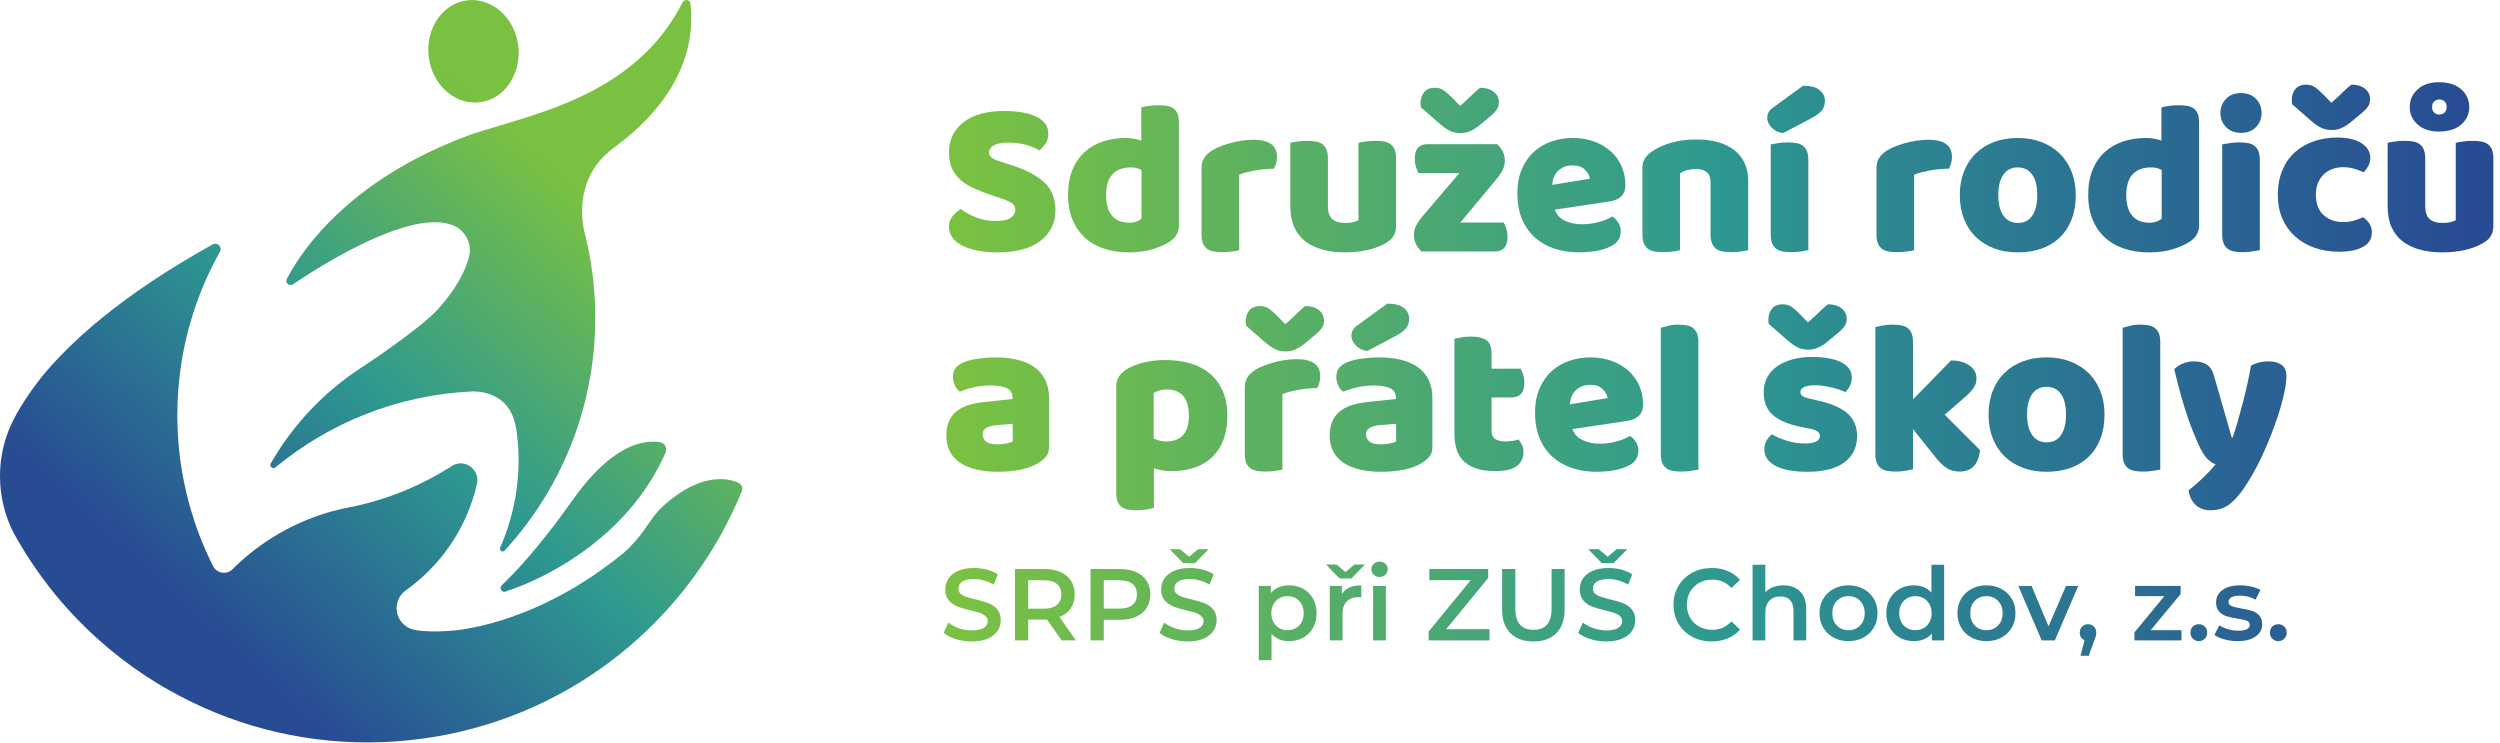<?xml version="1.0" encoding="UTF-8" standalone="no"?><!DOCTYPE svg PUBLIC "-//W3C//DTD SVG 1.1//EN" "http://www.w3.org/Graphics/SVG/1.1/DTD/svg11.dtd"><svg width="100%" height="100%" viewBox="0 0 303 90" version="1.1" xmlns="http://www.w3.org/2000/svg" xmlns:xlink="http://www.w3.org/1999/xlink" xml:space="preserve" xmlns:serif="http://www.serif.com/" style="fill-rule:evenodd;clip-rule:evenodd;stroke-linejoin:round;stroke-miterlimit:2;"><g><path d="M53.851,10.83c1.408,1.396 3.399,2.015 5.389,1.299c0.957,-0.346 1.779,-1.007 2.379,-1.83c0.356,-0.49 0.653,-1.036 0.863,-1.632c0.387,-1.099 0.501,-2.348 0.249,-3.633c-0.589,-3.001 -3.068,-5.163 -5.757,-5.023c-1.848,0.097 -3.389,1.209 -4.271,2.817c-0.632,1.156 -0.926,2.566 -0.747,4.044c0.191,1.588 0.897,2.968 1.895,3.958Z" style="fill:url(#_Linear1);"/><path d="M33.39,56.642c6.573,-5.43 14.89,-8.819 23.986,-9.209c1.639,0.031 4.654,0.654 5.211,4.666c0.169,1.197 0.266,2.417 0.266,3.662c0,3.122 -0.547,6.114 -1.545,8.891c-0.209,0.582 -0.439,1.155 -0.686,1.717c-0.151,0.342 0.291,0.634 0.543,0.358c0.422,-0.46 0.834,-0.93 1.237,-1.409c3.902,-4.653 6.809,-10.167 8.39,-16.218c0.716,-2.741 1.162,-5.59 1.305,-8.519c0.032,-0.685 0.052,-1.371 0.052,-2.063c0,-2.937 -0.307,-5.801 -0.884,-8.567c-0.092,-0.44 -0.194,-0.875 -0.299,-1.31l0.003,0.003c0,0 -0.004,-0.014 -0.011,-0.036c-0.044,-0.181 -0.092,-0.36 -0.138,-0.541c-0.378,-1.693 -1.033,-6.755 3.557,-10.146l-0.008,0c1.697,-1.24 3.43,-2.734 4.942,-4.502c1.03,-1.203 1.954,-2.531 2.693,-3.981c1.322,-2.597 2.04,-5.592 1.69,-8.991c-0.052,-0.503 -0.734,-0.615 -0.964,-0.165c-1.124,2.204 -2.484,4.061 -4.006,5.638c-1.999,2.069 -4.273,3.663 -6.649,4.938c-1.052,0.565 -2.124,1.072 -3.2,1.527c-1.551,0.653 -3.109,1.207 -4.632,1.702c-2.442,0.795 -4.79,1.442 -6.858,2.108c-0.159,0.053 -0.313,0.107 -0.471,0.159c-10.185,3.761 -16.064,9.076 -19.314,13.153c-0.734,0.921 -1.335,1.777 -1.819,2.539c-0.423,0.664 -0.759,1.256 -1.02,1.755c-0.245,0.468 0.295,0.954 0.734,0.66c0.902,-0.605 2.154,-1.418 3.606,-2.286c1.09,-0.65 2.29,-1.331 3.544,-1.98c3.988,-2.065 8.484,-3.787 11.482,-3.118c0.514,0.113 0.987,0.29 1.402,0.555c0.859,0.603 1.423,1.597 1.423,2.726c0,0.165 -0.025,0.323 -0.049,0.482c-0.033,0.23 -0.089,0.452 -0.166,0.665c-0.01,0.028 -0.019,0.058 -0.028,0.088c-0.008,0.02 -0.012,0.044 -0.021,0.065c-0.314,0.986 -1.017,2.598 -2.549,4.559c-0.342,0.437 -0.73,0.893 -1.16,1.362c-2.116,2.295 -8.79,6.719 -8.79,6.719c0,0 0.008,-0.001 0.017,-0.003c-0.162,0.103 -0.328,0.201 -0.488,0.306c-4.486,2.933 -8.231,6.899 -10.897,11.564c-0.209,0.364 0.246,0.744 0.569,0.477Z" style="fill:url(#_Linear2);"/><path d="M89.58,58.566l0,0c0,0 -3.654,-2.223 -9.151,2.717c-1.074,0.965 -1.641,1.966 -2.478,3.115c-0.565,0.776 -1.256,1.622 -2.309,2.57l0,0c0,0.001 -0.001,0.001 -0.002,0.002c-0.956,0.784 -1.901,1.497 -2.833,2.158c-10.284,7.285 -18.806,7.361 -18.806,7.361l0.002,-0.002c-0.484,0.031 -0.935,0.045 -1.338,0.044c-1.11,-0.004 -1.9,-0.103 -2.322,-0.174c-0.074,-0.011 -0.149,-0.022 -0.222,-0.04c-0.374,-0.09 -0.712,-0.259 -1.006,-0.487c-0.632,-0.49 -1.046,-1.248 -1.046,-2.11c0,-0.923 0.467,-1.738 1.179,-2.22l0.001,0c3.179,-2.279 5.719,-5.39 7.299,-9.017c0.532,-1.221 0.955,-2.5 1.258,-3.824c0.4,-1.754 -1.513,-3.157 -3.027,-2.185c-3.618,2.32 -7.675,4.015 -12.019,4.934c-0.32,0.068 -0.643,0.125 -0.966,0.185c-5.017,1.072 -9.523,3.513 -13.118,6.911c-0.172,0.163 -0.343,0.329 -0.512,0.496c-0.706,0.703 -1.895,0.499 -2.341,-0.392l-0.009,-0.019c-0.354,-0.703 -0.691,-1.415 -1.004,-2.141c-0.897,-2.078 -1.621,-4.246 -2.164,-6.486c-0.748,-3.085 -1.154,-6.305 -1.154,-9.619c0,-2.122 0.163,-4.203 0.476,-6.237c0.434,-2.826 1.167,-5.554 2.151,-8.157c0.553,-1.461 1.19,-2.879 1.9,-4.255c0.206,-0.399 0.418,-0.793 0.637,-1.184c0.321,-0.573 -0.308,-1.206 -0.882,-0.887c-11.11,6.172 -17.363,11.899 -20.868,16.236c0.004,0.004 0.006,0.008 0.01,0.013c-1.377,1.725 -2.315,3.222 -2.934,4.355c-0.287,0.502 -0.545,1.022 -0.773,1.558c-0.016,0.036 -0.031,0.072 -0.046,0.105c-0.035,0.085 -0.071,0.17 -0.106,0.256c-0.084,0.212 -0.124,0.331 -0.124,0.331l0.003,-0.002c-0.602,1.632 -0.936,3.392 -0.936,5.234c0,2.528 0.626,4.906 1.717,7.003c0.177,0.318 0.36,0.631 0.543,0.945c1.731,2.966 3.756,5.74 6.051,8.267c3.12,3.436 6.725,6.423 10.702,8.862c0.484,0.297 0.979,0.578 1.474,0.858c3.621,2.05 7.523,3.659 11.643,4.738c3.974,1.041 8.143,1.6 12.444,1.6c2.246,0 4.452,-0.165 6.617,-0.458c8.419,-1.137 16.162,-4.401 22.658,-9.251c6.682,-4.991 12.036,-11.652 15.47,-19.358c0.206,-0.462 0.406,-0.926 0.6,-1.394c0.162,-0.39 -0.024,-0.78 -0.339,-0.955Z" style="fill:url(#_Linear3);"/><path d="M79.871,53.567l0,0.003c0,-0.001 0.001,-0.001 0.001,-0.003l-0.001,0Z" style="fill:url(#_Linear4);"/><path d="M67.292,63.51c-0.926,1.175 -1.681,2.123 -1.979,2.497c-0.54,0.655 -1.057,1.268 -1.53,1.806c-1.219,1.388 -2.209,2.398 -2.971,3.119c-0.365,0.346 0.012,0.945 0.482,0.763l0.353,-0.14c0,0 13.359,-4.041 18.971,-16.579c0.003,-0.006 0.007,-0.02 0.01,-0.027c0.003,-0.009 0.007,-0.024 0.011,-0.035c0.105,-0.304 0.296,-1.15 -0.768,-1.344c-0.219,-0.036 -0.514,-0.044 -0.842,-0.034c-0.165,0.005 -0.324,0.006 -0.517,0.029c-0.04,0.005 -0.08,0.01 -0.121,0.015c-0.035,0.005 -0.064,0.006 -0.1,0.011l0,0.002c-1.465,0.201 -3.718,1.073 -6.412,3.943c-0.802,0.852 -1.641,1.878 -2.51,3.117l0.001,-0.004l-2.078,2.861Z" style="fill:url(#_Linear5);"/><path d="M120.3,23.696c-0.787,-0.269 -1.501,-0.541 -2.144,-0.819c-0.644,-0.277 -1.199,-0.612 -1.664,-1.006c-0.465,-0.393 -0.826,-0.862 -1.086,-1.408c-0.259,-0.545 -0.389,-1.211 -0.389,-1.998c0,-1.519 0.586,-2.735 1.757,-3.647c1.171,-0.912 2.811,-1.368 4.921,-1.368c0.769,0 1.484,0.054 2.146,0.161c0.662,0.108 1.229,0.273 1.703,0.497c0.473,0.223 0.845,0.509 1.113,0.858c0.269,0.348 0.402,0.754 0.402,1.219c0,0.465 -0.107,0.864 -0.322,1.194c-0.214,0.331 -0.473,0.613 -0.777,0.845c-0.394,-0.25 -0.921,-0.469 -1.582,-0.657c-0.662,-0.188 -1.387,-0.282 -2.172,-0.282c-0.805,0 -1.395,0.112 -1.771,0.336c-0.376,0.224 -0.564,0.505 -0.564,0.844c0,0.268 0.116,0.488 0.349,0.657c0.233,0.171 0.581,0.327 1.046,0.469l1.421,0.456c1.681,0.537 2.973,1.221 3.876,2.052c0.903,0.832 1.355,1.963 1.355,3.393c0,1.52 -0.6,2.749 -1.797,3.687c-1.198,0.94 -2.959,1.409 -5.284,1.409c-0.823,0 -1.587,-0.067 -2.292,-0.201c-0.707,-0.135 -1.324,-0.331 -1.851,-0.59c-0.527,-0.26 -0.939,-0.581 -1.234,-0.966c-0.295,-0.384 -0.443,-0.826 -0.443,-1.328c0,-0.518 0.152,-0.96 0.457,-1.327c0.303,-0.367 0.633,-0.648 0.991,-0.844c0.5,0.393 1.114,0.733 1.838,1.018c0.723,0.287 1.516,0.43 2.373,0.43c0.876,0 1.493,-0.134 1.851,-0.403c0.357,-0.268 0.536,-0.58 0.536,-0.938c0,-0.358 -0.143,-0.631 -0.428,-0.819c-0.287,-0.187 -0.689,-0.371 -1.208,-0.55l-1.127,-0.374Z" style="fill:url(#_Linear6);"/><path d="M137.062,20.29c-0.965,0 -1.707,0.276 -2.225,0.83c-0.519,0.555 -0.777,1.395 -0.777,2.521c0,1.109 0.24,1.944 0.723,2.508c0.483,0.564 1.18,0.846 2.093,0.846c0.321,0 0.612,-0.051 0.871,-0.148c0.259,-0.098 0.46,-0.21 0.603,-0.336l0,-5.9c-0.358,-0.215 -0.787,-0.321 -1.288,-0.321Zm-7.616,3.351c0,-1.179 0.179,-2.203 0.536,-3.07c0.358,-0.868 0.855,-1.587 1.49,-2.159c0.634,-0.572 1.376,-0.997 2.225,-1.274c0.849,-0.277 1.765,-0.416 2.749,-0.416c0.358,0 0.707,0.031 1.046,0.094c0.34,0.063 0.617,0.139 0.832,0.228l0,-4.03c0.178,-0.052 0.464,-0.11 0.858,-0.169c0.393,-0.062 0.795,-0.092 1.206,-0.092c0.394,0 0.747,0.026 1.06,0.079c0.313,0.052 0.577,0.157 0.791,0.316c0.215,0.158 0.376,0.373 0.483,0.645c0.107,0.273 0.161,0.628 0.161,1.067l0,12.488c0,0.825 -0.394,1.483 -1.18,1.975c-0.52,0.335 -1.19,0.628 -2.012,0.883c-0.823,0.256 -1.77,0.382 -2.843,0.382c-1.162,0 -2.203,-0.161 -3.124,-0.483c-0.921,-0.322 -1.699,-0.786 -2.333,-1.395c-0.634,-0.607 -1.118,-1.336 -1.448,-2.186c-0.332,-0.848 -0.497,-1.81 -0.497,-2.883Z" style="fill:url(#_Linear7);"/><path d="M150.186,30.32c-0.179,0.054 -0.461,0.107 -0.845,0.161c-0.385,0.053 -0.783,0.08 -1.193,0.08c-0.394,0 -0.747,-0.027 -1.059,-0.08c-0.313,-0.054 -0.578,-0.161 -0.792,-0.322c-0.215,-0.161 -0.379,-0.379 -0.496,-0.657c-0.117,-0.278 -0.174,-0.64 -0.174,-1.086l0,-8.046c0,-0.411 0.076,-0.764 0.227,-1.061c0.152,-0.294 0.371,-0.557 0.657,-0.79c0.287,-0.233 0.64,-0.443 1.059,-0.631c0.42,-0.187 0.873,-0.353 1.355,-0.495c0.483,-0.143 0.983,-0.255 1.502,-0.335c0.519,-0.081 1.037,-0.121 1.556,-0.121c0.859,0 1.537,0.165 2.038,0.496c0.5,0.331 0.752,0.871 0.752,1.623c0,0.25 -0.036,0.495 -0.108,0.737c-0.072,0.242 -0.161,0.46 -0.268,0.657c-0.376,0 -0.761,0.018 -1.154,0.054c-0.393,0.036 -0.777,0.089 -1.153,0.16c-0.376,0.072 -0.729,0.149 -1.059,0.23c-0.331,0.08 -0.613,0.174 -0.845,0.281l0,9.145Z" style="fill:url(#_Linear8);"/><path d="M156.383,17.312c0.179,-0.053 0.46,-0.107 0.846,-0.161c0.384,-0.054 0.782,-0.081 1.193,-0.081c0.393,0 0.746,0.027 1.059,0.081c0.313,0.054 0.577,0.161 0.792,0.322c0.214,0.161 0.379,0.379 0.495,0.657c0.117,0.278 0.175,0.64 0.175,1.087l0,5.766c0,0.734 0.178,1.256 0.536,1.568c0.358,0.313 0.876,0.47 1.555,0.47c0.413,0 0.747,-0.036 1.007,-0.108c0.259,-0.071 0.46,-0.143 0.603,-0.215l0,-9.386c0.179,-0.053 0.46,-0.107 0.844,-0.161c0.385,-0.054 0.783,-0.081 1.194,-0.081c0.394,0 0.747,0.027 1.06,0.081c0.312,0.054 0.577,0.161 0.791,0.322c0.215,0.161 0.38,0.379 0.496,0.657c0.116,0.278 0.174,0.64 0.174,1.087l0,8.153c0,0.893 -0.375,1.564 -1.126,2.012c-0.626,0.393 -1.372,0.692 -2.24,0.897c-0.867,0.205 -1.81,0.309 -2.829,0.309c-0.966,0 -1.855,-0.107 -2.669,-0.322c-0.813,-0.214 -1.515,-0.546 -2.105,-0.992c-0.59,-0.447 -1.045,-1.024 -1.368,-1.73c-0.322,-0.706 -0.483,-1.56 -0.483,-2.561l0,-7.671Z" style="fill:url(#_Linear9);"/><path d="M176.97,12.833c0.591,-0.519 1.055,-0.947 1.395,-1.287c0.34,-0.34 0.679,-0.643 1.019,-0.912c0.698,0 1.251,0.166 1.664,0.496c0.41,0.331 0.616,0.756 0.616,1.275c0,0.357 -0.099,0.67 -0.296,0.938c-0.197,0.268 -0.526,0.59 -0.991,0.965l-1.207,0.993c-0.322,0.25 -0.658,0.452 -1.007,0.603c-0.348,0.152 -0.72,0.228 -1.112,0.228c-0.251,0 -0.475,-0.018 -0.671,-0.055c-0.197,-0.035 -0.402,-0.102 -0.617,-0.202c-0.214,-0.099 -0.447,-0.239 -0.697,-0.419c-0.251,-0.181 -0.537,-0.417 -0.858,-0.705l-1.985,-1.733c-0.018,-0.091 -0.031,-0.172 -0.04,-0.244c-0.009,-0.072 -0.014,-0.154 -0.014,-0.245c0,-0.558 0.148,-1.014 0.443,-1.367c0.295,-0.352 0.72,-0.528 1.274,-0.528c0.411,0 0.76,0.094 1.046,0.281c0.286,0.188 0.661,0.514 1.126,0.979l0.912,0.939Zm-4.666,17.648c-0.286,-0.251 -0.515,-0.546 -0.685,-0.886c-0.169,-0.339 -0.254,-0.724 -0.254,-1.153c0,-0.357 0.085,-0.711 0.254,-1.059c0.17,-0.349 0.38,-0.675 0.63,-0.979l4.615,-5.417l-4.936,0c-0.108,-0.197 -0.211,-0.447 -0.309,-0.752c-0.097,-0.303 -0.148,-0.634 -0.148,-0.992c0,-0.626 0.139,-1.077 0.417,-1.355c0.277,-0.276 0.648,-0.415 1.113,-0.415l8.448,0c0.286,0.251 0.514,0.546 0.684,0.885c0.17,0.34 0.255,0.724 0.255,1.153c0,0.358 -0.085,0.711 -0.255,1.06c-0.17,0.349 -0.38,0.675 -0.629,0.978l-4.507,5.418l5.257,0c0.107,0.197 0.21,0.447 0.308,0.752c0.098,0.304 0.148,0.635 0.148,0.991c0,0.627 -0.139,1.078 -0.416,1.354c-0.278,0.278 -0.648,0.417 -1.113,0.417l-8.877,0Z" style="fill:url(#_Linear10);"/><path d="M190.613,20.047c-0.429,0 -0.8,0.072 -1.112,0.215c-0.314,0.143 -0.568,0.326 -0.765,0.55c-0.196,0.224 -0.344,0.474 -0.442,0.751c-0.099,0.277 -0.158,0.559 -0.175,0.845l4.586,-0.751c-0.053,-0.358 -0.25,-0.715 -0.59,-1.073c-0.339,-0.357 -0.84,-0.537 -1.502,-0.537Zm0.751,10.541c-1.055,0 -2.034,-0.147 -2.937,-0.443c-0.902,-0.294 -1.689,-0.737 -2.359,-1.327c-0.671,-0.59 -1.199,-1.332 -1.583,-2.227c-0.384,-0.893 -0.577,-1.939 -0.577,-3.137c0,-1.18 0.193,-2.195 0.577,-3.044c0.384,-0.85 0.89,-1.547 1.516,-2.092c0.626,-0.545 1.34,-0.947 2.145,-1.208c0.805,-0.258 1.626,-0.388 2.467,-0.388c0.948,0 1.811,0.143 2.589,0.429c0.778,0.287 1.448,0.68 2.011,1.181c0.563,0.501 1.001,1.099 1.314,1.796c0.312,0.697 0.47,1.458 0.47,2.28c0,0.608 -0.17,1.073 -0.51,1.395c-0.34,0.322 -0.814,0.527 -1.422,0.616l-6.624,0.992c0.196,0.591 0.599,1.033 1.207,1.328c0.607,0.295 1.305,0.443 2.092,0.443c0.733,0 1.425,-0.095 2.078,-0.282c0.653,-0.187 1.185,-0.406 1.596,-0.657c0.286,0.179 0.527,0.43 0.725,0.752c0.196,0.321 0.294,0.661 0.294,1.018c0,0.805 -0.375,1.404 -1.127,1.798c-0.571,0.303 -1.216,0.509 -1.93,0.616c-0.716,0.107 -1.385,0.161 -2.012,0.161Z" style="fill:url(#_Linear11);"/><path d="M207.322,22.086c0,-0.554 -0.157,-0.961 -0.47,-1.221c-0.312,-0.258 -0.737,-0.388 -1.273,-0.388c-0.358,0 -0.711,0.044 -1.06,0.134c-0.348,0.09 -0.648,0.223 -0.898,0.403l0,9.306c-0.18,0.054 -0.461,0.107 -0.845,0.161c-0.385,0.053 -0.782,0.08 -1.194,0.08c-0.393,0 -0.746,-0.027 -1.059,-0.08c-0.313,-0.054 -0.577,-0.161 -0.791,-0.322c-0.214,-0.161 -0.38,-0.379 -0.495,-0.657c-0.117,-0.278 -0.175,-0.64 -0.175,-1.086l0,-8.046c0,-0.483 0.103,-0.876 0.308,-1.181c0.205,-0.304 0.487,-0.58 0.845,-0.831c0.608,-0.429 1.372,-0.778 2.293,-1.046c0.92,-0.268 1.944,-0.402 3.071,-0.402c2.02,0 3.575,0.443 4.666,1.327c1.091,0.885 1.636,2.115 1.636,3.688l0,8.395c-0.179,0.054 -0.46,0.107 -0.844,0.161c-0.386,0.053 -0.782,0.08 -1.194,0.08c-0.393,0 -0.747,-0.027 -1.059,-0.08c-0.313,-0.054 -0.577,-0.161 -0.792,-0.322c-0.214,-0.161 -0.38,-0.379 -0.496,-0.657c-0.117,-0.278 -0.174,-0.64 -0.174,-1.086l0,-6.33Z" style="fill:url(#_Linear12);"/><path d="M219.171,30.32c-0.198,0.036 -0.487,0.085 -0.872,0.147c-0.384,0.062 -0.774,0.094 -1.167,0.094c-0.393,0 -0.746,-0.027 -1.059,-0.08c-0.313,-0.054 -0.577,-0.161 -0.792,-0.322c-0.214,-0.161 -0.38,-0.379 -0.495,-0.657c-0.116,-0.278 -0.174,-0.64 -0.174,-1.086l0,-10.916c0.196,-0.036 0.487,-0.085 0.871,-0.147c0.384,-0.064 0.773,-0.094 1.166,-0.094c0.394,0 0.747,0.026 1.06,0.08c0.312,0.054 0.576,0.16 0.791,0.322c0.215,0.161 0.379,0.38 0.496,0.657c0.116,0.277 0.175,0.639 0.175,1.086l0,10.916Zm-0.645,-19.927c0.931,0 1.606,0.178 2.025,0.536c0.421,0.357 0.631,0.787 0.631,1.288c0,0.465 -0.125,0.854 -0.375,1.166c-0.251,0.313 -0.662,0.622 -1.234,0.925l-3.46,1.824c-0.537,-0.054 -0.993,-0.269 -1.367,-0.644c-0.376,-0.375 -0.563,-0.778 -0.563,-1.206c0,-0.215 0.053,-0.429 0.16,-0.644c0.107,-0.215 0.286,-0.411 0.537,-0.59l3.646,-2.655Z" style="fill:url(#_Linear13);"/><path d="M231.99,30.32c-0.179,0.054 -0.46,0.107 -0.844,0.161c-0.386,0.053 -0.782,0.08 -1.195,0.08c-0.392,0 -0.746,-0.027 -1.058,-0.08c-0.314,-0.054 -0.577,-0.161 -0.792,-0.322c-0.213,-0.161 -0.38,-0.379 -0.495,-0.657c-0.117,-0.278 -0.175,-0.64 -0.175,-1.086l0,-8.046c0,-0.411 0.076,-0.764 0.228,-1.061c0.152,-0.294 0.372,-0.557 0.657,-0.79c0.286,-0.233 0.639,-0.443 1.059,-0.631c0.42,-0.187 0.872,-0.353 1.354,-0.495c0.484,-0.143 0.984,-0.255 1.502,-0.335c0.519,-0.081 1.037,-0.121 1.556,-0.121c0.859,0 1.537,0.165 2.038,0.496c0.501,0.331 0.752,0.871 0.752,1.623c0,0.25 -0.036,0.495 -0.107,0.737c-0.072,0.242 -0.161,0.46 -0.269,0.657c-0.376,0 -0.76,0.018 -1.153,0.054c-0.394,0.036 -0.778,0.089 -1.154,0.16c-0.375,0.072 -0.728,0.149 -1.059,0.23c-0.331,0.08 -0.613,0.174 -0.845,0.281l0,9.145Z" style="fill:url(#_Linear14);"/><path d="M242.196,23.641c0,1.091 0.21,1.927 0.63,2.508c0.42,0.582 1.005,0.872 1.757,0.872c0.75,0 1.327,-0.295 1.73,-0.885c0.401,-0.59 0.603,-1.422 0.603,-2.495c0,-1.073 -0.205,-1.899 -0.618,-2.481c-0.41,-0.58 -0.991,-0.87 -1.743,-0.87c-0.75,0 -1.331,0.29 -1.743,0.87c-0.411,0.582 -0.616,1.408 -0.616,2.481Zm9.387,0c0,1.109 -0.17,2.097 -0.51,2.965c-0.34,0.867 -0.817,1.595 -1.434,2.184c-0.618,0.592 -1.355,1.038 -2.214,1.342c-0.857,0.304 -1.814,0.456 -2.87,0.456c-1.054,0 -2.011,-0.161 -2.869,-0.483c-0.859,-0.322 -1.596,-0.782 -2.213,-1.381c-0.616,-0.599 -1.095,-1.328 -1.434,-2.186c-0.341,-0.858 -0.511,-1.824 -0.511,-2.897c0,-1.054 0.17,-2.011 0.511,-2.869c0.339,-0.858 0.818,-1.586 1.434,-2.186c0.617,-0.599 1.354,-1.059 2.213,-1.381c0.858,-0.322 1.815,-0.483 2.869,-0.483c1.056,0 2.013,0.165 2.87,0.496c0.859,0.332 1.596,0.797 2.214,1.395c0.617,0.599 1.094,1.327 1.434,2.186c0.34,0.858 0.51,1.806 0.51,2.842Z" style="fill:url(#_Linear15);"/><path d="M260.706,20.29c-0.965,0 -1.707,0.276 -2.225,0.83c-0.519,0.555 -0.778,1.395 -0.778,2.521c0,1.109 0.241,1.944 0.723,2.508c0.484,0.564 1.181,0.846 2.093,0.846c0.322,0 0.613,-0.051 0.871,-0.148c0.259,-0.098 0.46,-0.21 0.604,-0.336l0,-5.9c-0.358,-0.215 -0.786,-0.321 -1.288,-0.321Zm-7.617,3.351c0,-1.179 0.178,-2.203 0.536,-3.07c0.358,-0.868 0.855,-1.587 1.489,-2.159c0.635,-0.572 1.378,-0.997 2.227,-1.274c0.849,-0.277 1.765,-0.416 2.748,-0.416c0.358,0 0.706,0.031 1.048,0.094c0.338,0.063 0.615,0.139 0.83,0.228l0,-4.03c0.179,-0.052 0.464,-0.11 0.858,-0.169c0.393,-0.062 0.795,-0.092 1.207,-0.092c0.393,0 0.746,0.026 1.059,0.079c0.313,0.052 0.577,0.157 0.792,0.316c0.215,0.158 0.376,0.373 0.483,0.645c0.106,0.273 0.161,0.628 0.161,1.067l0,12.488c0,0.825 -0.394,1.483 -1.181,1.975c-0.518,0.335 -1.189,0.628 -2.011,0.883c-0.823,0.256 -1.77,0.382 -2.843,0.382c-1.163,0 -2.204,-0.161 -3.124,-0.483c-0.921,-0.322 -1.699,-0.786 -2.333,-1.395c-0.635,-0.607 -1.118,-1.336 -1.45,-2.186c-0.33,-0.848 -0.496,-1.81 -0.496,-2.883Z" style="fill:url(#_Linear16);"/><path d="M273.891,30.32c-0.198,0.036 -0.488,0.085 -0.872,0.147c-0.384,0.062 -0.774,0.094 -1.167,0.094c-0.394,0 -0.746,-0.027 -1.059,-0.08c-0.313,-0.054 -0.577,-0.161 -0.792,-0.322c-0.214,-0.161 -0.38,-0.379 -0.497,-0.657c-0.115,-0.278 -0.174,-0.64 -0.174,-1.086l0,-10.916c0.198,-0.036 0.488,-0.085 0.872,-0.147c0.384,-0.064 0.774,-0.094 1.168,-0.094c0.393,0 0.746,0.026 1.059,0.08c0.312,0.054 0.577,0.16 0.791,0.322c0.215,0.161 0.379,0.38 0.497,0.657c0.114,0.277 0.174,0.639 0.174,1.086l0,10.916Zm-4.775,-16.629c0,-0.679 0.229,-1.251 0.684,-1.716c0.456,-0.465 1.06,-0.697 1.81,-0.697c0.752,0 1.355,0.232 1.811,0.697c0.455,0.465 0.684,1.037 0.684,1.716c0,0.68 -0.229,1.252 -0.684,1.717c-0.456,0.465 -1.059,0.697 -1.811,0.697c-0.75,0 -1.354,-0.232 -1.81,-0.697c-0.455,-0.465 -0.684,-1.037 -0.684,-1.717Z" style="fill:url(#_Linear17);"/><path d="M282.561,12.457c0.59,-0.518 1.055,-0.947 1.395,-1.286c0.339,-0.34 0.679,-0.644 1.02,-0.913c0.697,0 1.25,0.165 1.663,0.496c0.409,0.332 0.616,0.756 0.616,1.274c0,0.358 -0.099,0.671 -0.295,0.939c-0.198,0.268 -0.527,0.59 -0.993,0.966l-1.206,0.992c-0.322,0.251 -0.658,0.452 -1.006,0.604c-0.348,0.152 -0.72,0.227 -1.113,0.227c-0.251,0 -0.474,-0.017 -0.671,-0.053c-0.197,-0.036 -0.402,-0.105 -0.617,-0.204c-0.213,-0.098 -0.447,-0.238 -0.697,-0.419c-0.25,-0.181 -0.536,-0.415 -0.858,-0.705l-1.985,-1.734c-0.017,-0.09 -0.031,-0.171 -0.04,-0.243c-0.009,-0.072 -0.013,-0.153 -0.013,-0.243c0,-0.56 0.147,-1.017 0.442,-1.368c0.295,-0.352 0.719,-0.529 1.274,-0.529c0.412,0 0.76,0.095 1.046,0.281c0.286,0.189 0.661,0.516 1.127,0.981l0.911,0.937Zm1.422,7.805c-0.447,0 -0.872,0.072 -1.274,0.215c-0.402,0.143 -0.751,0.353 -1.046,0.63c-0.296,0.278 -0.532,0.622 -0.711,1.032c-0.179,0.412 -0.268,0.895 -0.268,1.449c0,1.109 0.318,1.94 0.952,2.494c0.635,0.555 1.408,0.831 2.32,0.831c0.535,0 1,-0.061 1.394,-0.187c0.394,-0.125 0.743,-0.259 1.046,-0.402c0.359,0.251 0.626,0.523 0.805,0.818c0.179,0.294 0.268,0.648 0.268,1.059c0,0.733 -0.349,1.301 -1.045,1.704c-0.698,0.401 -1.663,0.603 -2.898,0.603c-1.126,0 -2.144,-0.166 -3.057,-0.496c-0.911,-0.332 -1.694,-0.796 -2.346,-1.396c-0.653,-0.598 -1.159,-1.318 -1.516,-2.158c-0.358,-0.84 -0.537,-1.77 -0.537,-2.79c0,-1.18 0.193,-2.212 0.577,-3.097c0.385,-0.885 0.908,-1.614 1.57,-2.186c0.661,-0.573 1.426,-1.002 2.293,-1.288c0.867,-0.285 1.783,-0.428 2.749,-0.428c1.288,0 2.279,0.232 2.976,0.697c0.697,0.465 1.046,1.064 1.046,1.796c0,0.341 -0.08,0.658 -0.241,0.953c-0.161,0.295 -0.349,0.549 -0.563,0.764c-0.304,-0.143 -0.671,-0.281 -1.1,-0.416c-0.429,-0.133 -0.894,-0.201 -1.394,-0.201Z" style="fill:url(#_Linear18);"/><path d="M294.767,12.967c0,0.286 0.084,0.509 0.255,0.671c0.17,0.161 0.371,0.241 0.604,0.241c0.268,0 0.487,-0.08 0.657,-0.241c0.169,-0.162 0.255,-0.385 0.255,-0.671c0,-0.285 -0.086,-0.51 -0.255,-0.67c-0.17,-0.161 -0.389,-0.241 -0.657,-0.241c-0.233,0 -0.434,0.08 -0.604,0.241c-0.171,0.16 -0.255,0.385 -0.255,0.67Zm-2.709,0c0,-0.84 0.318,-1.551 0.952,-2.132c0.635,-0.581 1.498,-0.871 2.589,-0.871c1.161,0 2.065,0.29 2.709,0.871c0.644,0.581 0.965,1.292 0.965,2.132c0,0.841 -0.321,1.547 -0.965,2.119c-0.644,0.572 -1.548,0.858 -2.709,0.858c-1.091,0 -1.954,-0.286 -2.589,-0.858c-0.634,-0.572 -0.952,-1.278 -0.952,-2.119Zm-2.682,4.345c0.179,-0.053 0.46,-0.107 0.845,-0.161c0.385,-0.054 0.782,-0.081 1.194,-0.081c0.393,0 0.746,0.027 1.058,0.081c0.313,0.054 0.578,0.161 0.793,0.322c0.214,0.161 0.379,0.379 0.495,0.657c0.117,0.278 0.175,0.64 0.175,1.087l0,5.766c0,0.734 0.178,1.256 0.537,1.568c0.357,0.313 0.875,0.47 1.554,0.47c0.412,0 0.747,-0.036 1.007,-0.108c0.258,-0.071 0.459,-0.143 0.603,-0.215l0,-9.386c0.179,-0.053 0.46,-0.107 0.845,-0.161c0.384,-0.054 0.782,-0.081 1.193,-0.081c0.394,0 0.746,0.027 1.06,0.081c0.312,0.054 0.577,0.161 0.791,0.322c0.215,0.161 0.379,0.379 0.495,0.657c0.117,0.278 0.174,0.64 0.174,1.087l0,8.153c0,0.893 -0.374,1.564 -1.126,2.012c-0.625,0.393 -1.372,0.692 -2.239,0.897c-0.867,0.205 -1.81,0.309 -2.829,0.309c-0.966,0 -1.856,-0.107 -2.669,-0.322c-0.813,-0.214 -1.515,-0.546 -2.105,-0.992c-0.59,-0.447 -1.046,-1.024 -1.368,-1.73c-0.321,-0.706 -0.483,-1.56 -0.483,-2.561l0,-7.671Z" style="fill:url(#_Linear19);"/><path d="M120.918,53.855c0.303,0 0.639,-0.031 1.005,-0.095c0.367,-0.062 0.64,-0.147 0.818,-0.254l0,-2.146l-1.93,0.16c-0.501,0.037 -0.912,0.145 -1.234,0.323c-0.322,0.178 -0.483,0.447 -0.483,0.805c0,0.358 0.138,0.647 0.416,0.871c0.277,0.224 0.746,0.336 1.408,0.336Zm-0.215,-10.541c0.966,0 1.846,0.099 2.642,0.295c0.795,0.198 1.475,0.497 2.038,0.899c0.563,0.402 0.996,0.911 1.301,1.529c0.304,0.616 0.456,1.345 0.456,2.185l0,6.008c0,0.465 -0.13,0.844 -0.389,1.14c-0.259,0.295 -0.567,0.55 -0.925,0.764c-1.163,0.698 -2.799,1.046 -4.908,1.046c-0.948,0 -1.801,-0.09 -2.562,-0.268c-0.76,-0.178 -1.412,-0.447 -1.958,-0.805c-0.545,-0.357 -0.966,-0.814 -1.26,-1.367c-0.295,-0.555 -0.443,-1.199 -0.443,-1.932c0,-1.233 0.367,-2.181 1.1,-2.843c0.733,-0.66 1.868,-1.072 3.406,-1.233l3.514,-0.375l0,-0.188c0,-0.519 -0.228,-0.89 -0.684,-1.114c-0.456,-0.223 -1.113,-0.335 -1.972,-0.335c-0.679,0 -1.34,0.072 -1.984,0.215c-0.644,0.143 -1.225,0.322 -1.743,0.536c-0.233,-0.16 -0.43,-0.406 -0.591,-0.737c-0.161,-0.331 -0.241,-0.675 -0.241,-1.033c0,-0.464 0.111,-0.835 0.335,-1.113c0.224,-0.277 0.568,-0.514 1.033,-0.71c0.518,-0.197 1.13,-0.34 1.837,-0.429c0.706,-0.091 1.372,-0.135 1.998,-0.135Z" style="fill:url(#_Linear20);"/><path d="M141.326,53.506c1.842,0 2.763,-1.037 2.763,-3.113c0,-1.08 -0.227,-1.881 -0.683,-2.405c-0.457,-0.523 -1.113,-0.784 -1.972,-0.784c-0.34,0 -0.644,0.041 -0.912,0.125c-0.268,0.084 -0.501,0.182 -0.698,0.294l0,5.53c0.216,0.102 0.448,0.186 0.698,0.253c0.251,0.066 0.519,0.1 0.804,0.1Zm-0.052,-9.87c1.072,0 2.068,0.135 2.99,0.405c0.92,0.269 1.711,0.683 2.373,1.239c0.662,0.557 1.18,1.257 1.556,2.101c0.375,0.844 0.563,1.848 0.563,3.013c0,1.114 -0.161,2.087 -0.482,2.923c-0.323,0.835 -0.778,1.534 -1.369,2.099c-0.589,0.566 -1.3,0.988 -2.132,1.267c-0.831,0.277 -1.756,0.417 -2.776,0.417c-0.768,0 -1.484,-0.116 -2.145,-0.349l0,4.807c-0.179,0.058 -0.465,0.121 -0.858,0.188c-0.393,0.067 -0.797,0.1 -1.207,0.1c-0.393,0 -0.747,-0.026 -1.06,-0.08c-0.313,-0.054 -0.576,-0.161 -0.79,-0.321c-0.215,-0.161 -0.376,-0.381 -0.484,-0.658c-0.108,-0.278 -0.161,-0.639 -0.161,-1.086l0,-12.874c0,-0.482 0.103,-0.875 0.309,-1.179c0.206,-0.304 0.487,-0.582 0.845,-0.832c0.554,-0.357 1.242,-0.644 2.065,-0.858c0.822,-0.215 1.743,-0.322 2.763,-0.322Z" style="fill:url(#_Linear21);"/><path d="M155.775,39.291c0.59,-0.518 1.055,-0.947 1.395,-1.287c0.339,-0.339 0.679,-0.644 1.019,-0.912c0.697,0 1.251,0.166 1.663,0.496c0.41,0.332 0.616,0.756 0.616,1.274c0,0.358 -0.098,0.671 -0.293,0.938c-0.199,0.269 -0.529,0.592 -0.994,0.966l-1.206,0.992c-0.323,0.251 -0.657,0.452 -1.006,0.604c-0.348,0.152 -0.72,0.229 -1.114,0.229c-0.25,0 -0.473,-0.019 -0.67,-0.055c-0.197,-0.036 -0.403,-0.103 -0.617,-0.203c-0.214,-0.099 -0.448,-0.239 -0.698,-0.42c-0.249,-0.181 -0.535,-0.415 -0.857,-0.704l-1.985,-1.734c-0.017,-0.09 -0.032,-0.171 -0.04,-0.243c-0.01,-0.072 -0.013,-0.154 -0.013,-0.244c0,-0.559 0.147,-1.015 0.441,-1.367c0.296,-0.353 0.72,-0.529 1.274,-0.529c0.412,0 0.761,0.094 1.047,0.282c0.286,0.188 0.661,0.514 1.126,0.978l0.912,0.939Zm-0.348,17.621c-0.18,0.054 -0.461,0.107 -0.846,0.161c-0.384,0.053 -0.783,0.081 -1.193,0.081c-0.393,0 -0.746,-0.028 -1.059,-0.081c-0.313,-0.054 -0.576,-0.161 -0.791,-0.322c-0.215,-0.16 -0.38,-0.379 -0.496,-0.657c-0.118,-0.278 -0.175,-0.639 -0.175,-1.086l0,-8.045c0,-0.412 0.076,-0.766 0.228,-1.061c0.152,-0.294 0.371,-0.558 0.658,-0.79c0.286,-0.234 0.639,-0.444 1.058,-0.631c0.42,-0.187 0.872,-0.353 1.355,-0.496c0.483,-0.143 0.983,-0.255 1.502,-0.335c0.518,-0.081 1.036,-0.121 1.555,-0.121c0.86,0 1.538,0.166 2.039,0.496c0.499,0.331 0.751,0.872 0.751,1.623c0,0.251 -0.037,0.496 -0.108,0.738c-0.072,0.24 -0.16,0.46 -0.267,0.656c-0.376,0 -0.762,0.018 -1.154,0.054c-0.394,0.036 -0.778,0.09 -1.153,0.161c-0.376,0.072 -0.73,0.148 -1.059,0.228c-0.331,0.081 -0.613,0.174 -0.845,0.281l0,9.146Z" style="fill:url(#_Linear22);"/><path d="M167.382,53.855c0.304,0 0.639,-0.031 1.005,-0.095c0.367,-0.062 0.64,-0.147 0.818,-0.254l0,-2.146l-1.93,0.16c-0.501,0.037 -0.912,0.145 -1.234,0.323c-0.323,0.178 -0.483,0.447 -0.483,0.805c0,0.358 0.139,0.647 0.416,0.871c0.276,0.224 0.746,0.336 1.408,0.336Zm0.751,-17.057c0.929,0 1.604,0.178 2.024,0.536c0.42,0.358 0.631,0.787 0.631,1.287c0,0.465 -0.125,0.854 -0.375,1.166c-0.251,0.314 -0.661,0.622 -1.234,0.926l-3.461,1.823c-0.536,-0.052 -0.991,-0.268 -1.366,-0.643c-0.377,-0.376 -0.564,-0.779 -0.564,-1.207c0,-0.215 0.053,-0.43 0.161,-0.643c0.107,-0.215 0.286,-0.412 0.537,-0.591l3.647,-2.654Zm-0.965,6.516c0.965,0 1.846,0.099 2.641,0.295c0.795,0.198 1.475,0.497 2.039,0.899c0.562,0.402 0.996,0.911 1.3,1.529c0.304,0.616 0.456,1.345 0.456,2.185l0,6.008c0,0.465 -0.129,0.844 -0.389,1.14c-0.259,0.295 -0.567,0.55 -0.925,0.764c-1.163,0.698 -2.798,1.046 -4.908,1.046c-0.948,0 -1.802,-0.09 -2.562,-0.268c-0.759,-0.178 -1.412,-0.447 -1.958,-0.805c-0.544,-0.357 -0.965,-0.814 -1.259,-1.367c-0.296,-0.555 -0.444,-1.199 -0.444,-1.932c0,-1.233 0.367,-2.181 1.101,-2.843c0.733,-0.66 1.867,-1.072 3.406,-1.233l3.513,-0.375l0,-0.188c0,-0.519 -0.228,-0.89 -0.684,-1.114c-0.456,-0.223 -1.113,-0.335 -1.972,-0.335c-0.679,0 -1.341,0.072 -1.984,0.215c-0.643,0.143 -1.225,0.322 -1.743,0.536c-0.233,-0.16 -0.428,-0.406 -0.591,-0.737c-0.16,-0.331 -0.241,-0.675 -0.241,-1.033c0,-0.464 0.112,-0.835 0.336,-1.113c0.223,-0.277 0.567,-0.514 1.033,-0.71c0.518,-0.197 1.13,-0.34 1.836,-0.429c0.706,-0.091 1.372,-0.135 1.999,-0.135Z" style="fill:url(#_Linear23);"/><path d="M180.781,52.218c0,0.465 0.148,0.796 0.442,0.993c0.296,0.197 0.711,0.295 1.248,0.295c0.268,0 0.545,-0.023 0.831,-0.067c0.286,-0.044 0.537,-0.103 0.751,-0.174c0.161,0.196 0.299,0.415 0.415,0.657c0.116,0.241 0.175,0.532 0.175,0.871c0,0.679 -0.255,1.234 -0.765,1.663c-0.508,0.429 -1.407,0.644 -2.695,0.644c-1.573,0 -2.784,-0.358 -3.634,-1.073c-0.849,-0.715 -1.274,-1.878 -1.274,-3.487l0,-11.478c0.197,-0.054 0.478,-0.112 0.845,-0.174c0.366,-0.063 0.755,-0.095 1.167,-0.095c0.786,0 1.399,0.14 1.837,0.416c0.438,0.278 0.657,0.863 0.657,1.756l0,1.718l3.513,0c0.108,0.195 0.21,0.441 0.309,0.736c0.098,0.296 0.148,0.622 0.148,0.98c0,0.626 -0.14,1.077 -0.416,1.354c-0.278,0.277 -0.648,0.416 -1.113,0.416l-2.441,0l0,4.049Z" style="fill:url(#_Linear24);"/><path d="M192.757,46.64c-0.429,0 -0.801,0.072 -1.113,0.215c-0.313,0.143 -0.568,0.326 -0.765,0.549c-0.196,0.224 -0.345,0.475 -0.442,0.751c-0.099,0.277 -0.157,0.56 -0.175,0.845l4.587,-0.751c-0.054,-0.358 -0.251,-0.715 -0.59,-1.073c-0.341,-0.357 -0.841,-0.536 -1.502,-0.536Zm0.75,10.54c-1.055,0 -2.034,-0.148 -2.937,-0.443c-0.903,-0.294 -1.689,-0.738 -2.36,-1.327c-0.671,-0.59 -1.199,-1.332 -1.582,-2.226c-0.384,-0.894 -0.577,-1.94 -0.577,-3.138c0,-1.18 0.193,-2.195 0.577,-3.044c0.383,-0.849 0.889,-1.547 1.516,-2.092c0.625,-0.545 1.341,-0.948 2.145,-1.207c0.804,-0.259 1.626,-0.389 2.468,-0.389c0.946,0 1.81,0.144 2.587,0.429c0.779,0.287 1.449,0.68 2.012,1.18c0.563,0.501 1.002,1.1 1.314,1.797c0.312,0.697 0.47,1.458 0.47,2.28c0,0.608 -0.171,1.072 -0.51,1.395c-0.34,0.322 -0.814,0.527 -1.422,0.616l-6.624,0.993c0.196,0.589 0.599,1.033 1.207,1.327c0.608,0.295 1.305,0.444 2.092,0.444c0.732,0 1.425,-0.095 2.079,-0.283c0.652,-0.187 1.184,-0.406 1.595,-0.657c0.286,0.179 0.528,0.43 0.724,0.751c0.197,0.322 0.295,0.662 0.295,1.019c0,0.805 -0.376,1.404 -1.126,1.798c-0.573,0.303 -1.216,0.509 -1.932,0.616c-0.714,0.107 -1.385,0.161 -2.011,0.161Z" style="fill:url(#_Linear25);"/><path d="M205.849,56.915c-0.196,0.036 -0.486,0.086 -0.871,0.146c-0.385,0.062 -0.774,0.093 -1.167,0.093c-0.393,0 -0.747,-0.027 -1.059,-0.08c-0.313,-0.053 -0.577,-0.159 -0.791,-0.317c-0.214,-0.158 -0.381,-0.374 -0.496,-0.646c-0.117,-0.274 -0.175,-0.63 -0.175,-1.07l0,-15.312c0.197,-0.057 0.488,-0.135 0.873,-0.235c0.383,-0.099 0.772,-0.149 1.165,-0.149c0.394,0 0.747,0.026 1.06,0.08c0.313,0.053 0.577,0.159 0.792,0.319c0.214,0.16 0.378,0.378 0.496,0.653c0.116,0.275 0.173,0.635 0.173,1.078l0,15.44Z" style="fill:url(#_Linear26);"/><path d="M219.124,39.077c0.591,-0.519 1.056,-0.948 1.395,-1.288c0.34,-0.339 0.68,-0.643 1.02,-0.911c0.697,0 1.251,0.165 1.662,0.496c0.412,0.331 0.618,0.755 0.618,1.274c0,0.358 -0.1,0.67 -0.296,0.938c-0.196,0.269 -0.527,0.59 -0.993,0.965l-1.207,0.994c-0.321,0.25 -0.656,0.451 -1.005,0.602c-0.349,0.153 -0.72,0.229 -1.114,0.229c-0.249,0 -0.474,-0.018 -0.669,-0.055c-0.197,-0.036 -0.403,-0.103 -0.617,-0.203c-0.215,-0.099 -0.446,-0.239 -0.697,-0.419c-0.251,-0.181 -0.537,-0.416 -0.859,-0.705l-1.984,-1.733c-0.02,-0.091 -0.032,-0.172 -0.041,-0.244c-0.009,-0.072 -0.013,-0.154 -0.013,-0.244c0,-0.559 0.148,-1.014 0.442,-1.367c0.295,-0.353 0.719,-0.528 1.275,-0.528c0.41,0 0.758,0.093 1.046,0.281c0.284,0.188 0.66,0.514 1.125,0.978l0.912,0.94Zm5.954,13.758c0,1.359 -0.508,2.423 -1.528,3.192c-1.02,0.769 -2.521,1.153 -4.506,1.153c-0.75,0 -1.449,-0.054 -2.092,-0.161c-0.644,-0.107 -1.193,-0.273 -1.649,-0.496c-0.456,-0.223 -0.815,-0.504 -1.072,-0.845c-0.261,-0.339 -0.389,-0.742 -0.389,-1.207c0,-0.429 0.088,-0.791 0.268,-1.085c0.178,-0.296 0.392,-0.542 0.643,-0.738c0.519,0.286 1.114,0.54 1.783,0.764c0.671,0.224 1.444,0.335 2.321,0.335c0.554,0 0.979,-0.08 1.273,-0.241c0.296,-0.161 0.443,-0.376 0.443,-0.644c0,-0.25 -0.107,-0.447 -0.321,-0.59c-0.215,-0.143 -0.573,-0.259 -1.074,-0.348l-0.804,-0.161c-1.556,-0.304 -2.714,-0.783 -3.474,-1.435c-0.76,-0.653 -1.139,-1.587 -1.139,-2.803c0,-0.661 0.143,-1.26 0.429,-1.797c0.286,-0.536 0.687,-0.983 1.206,-1.341c0.519,-0.357 1.14,-0.635 1.864,-0.831c0.725,-0.198 1.525,-0.295 2.401,-0.295c0.662,0 1.284,0.049 1.864,0.148c0.581,0.098 1.087,0.245 1.516,0.441c0.429,0.198 0.768,0.453 1.018,0.765c0.25,0.313 0.377,0.684 0.377,1.113c0,0.412 -0.077,0.765 -0.229,1.06c-0.152,0.295 -0.345,0.541 -0.576,0.737c-0.144,-0.089 -0.359,-0.183 -0.645,-0.281c-0.286,-0.099 -0.599,-0.189 -0.938,-0.269c-0.34,-0.08 -0.684,-0.148 -1.032,-0.201c-0.349,-0.054 -0.667,-0.08 -0.952,-0.08c-0.591,0 -1.047,0.066 -1.369,0.201c-0.321,0.134 -0.483,0.344 -0.483,0.63c0,0.197 0.09,0.358 0.27,0.483c0.177,0.125 0.518,0.241 1.018,0.349l0.831,0.187c1.717,0.394 2.938,0.935 3.661,1.622c0.725,0.689 1.086,1.579 1.086,2.669Z" style="fill:url(#_Linear27);"/><path d="M239.98,54.552c-0.09,0.84 -0.335,1.484 -0.738,1.931c-0.402,0.447 -0.988,0.671 -1.756,0.671c-0.572,0 -1.083,-0.139 -1.529,-0.417c-0.447,-0.276 -0.93,-0.746 -1.448,-1.408l-2.655,-3.325l0,4.882c-0.197,0.039 -0.488,0.095 -0.871,0.164c-0.385,0.069 -0.774,0.104 -1.167,0.104c-0.393,0 -0.746,-0.028 -1.06,-0.081c-0.313,-0.052 -0.577,-0.159 -0.791,-0.317c-0.214,-0.16 -0.381,-0.378 -0.496,-0.652c-0.117,-0.274 -0.174,-0.633 -0.174,-1.075l0,-15.378c0.196,-0.061 0.486,-0.128 0.871,-0.199c0.385,-0.071 0.773,-0.107 1.166,-0.107c0.394,0 0.748,0.026 1.061,0.079c0.312,0.053 0.575,0.158 0.79,0.316c0.215,0.159 0.38,0.374 0.497,0.646c0.116,0.272 0.174,0.628 0.174,1.067l0,6.958l4.613,-4.721c0.929,0 1.676,0.205 2.239,0.617c0.563,0.411 0.845,0.93 0.845,1.555c0,0.268 -0.045,0.514 -0.134,0.738c-0.09,0.224 -0.228,0.451 -0.416,0.684c-0.188,0.232 -0.429,0.479 -0.724,0.738c-0.294,0.259 -0.639,0.559 -1.032,0.898l-1.556,1.341l4.291,4.291Z" style="fill:url(#_Linear28);"/><path d="M245.681,50.234c0,1.091 0.21,1.927 0.63,2.508c0.421,0.581 1.006,0.871 1.757,0.871c0.751,0 1.328,-0.295 1.731,-0.885c0.401,-0.59 0.603,-1.422 0.603,-2.494c0,-1.073 -0.206,-1.9 -0.617,-2.481c-0.412,-0.58 -0.992,-0.871 -1.744,-0.871c-0.751,0 -1.331,0.291 -1.743,0.871c-0.411,0.581 -0.617,1.408 -0.617,2.481Zm9.387,0c0,1.109 -0.169,2.096 -0.509,2.963c-0.34,0.868 -0.818,1.596 -1.435,2.186c-0.617,0.59 -1.355,1.037 -2.214,1.341c-0.857,0.305 -1.814,0.456 -2.869,0.456c-1.054,0 -2.011,-0.161 -2.869,-0.483c-0.858,-0.322 -1.596,-0.781 -2.213,-1.381c-0.617,-0.599 -1.095,-1.328 -1.435,-2.186c-0.34,-0.858 -0.51,-1.824 -0.51,-2.896c0,-1.055 0.17,-2.012 0.51,-2.87c0.34,-0.858 0.818,-1.586 1.435,-2.186c0.617,-0.598 1.355,-1.059 2.213,-1.381c0.858,-0.322 1.815,-0.483 2.869,-0.483c1.055,0 2.012,0.165 2.869,0.496c0.859,0.331 1.597,0.796 2.214,1.394c0.617,0.6 1.095,1.328 1.435,2.187c0.34,0.858 0.509,1.806 0.509,2.843Z" style="fill:url(#_Linear29);"/><path d="M261.824,56.915c-0.196,0.036 -0.487,0.086 -0.872,0.146c-0.384,0.062 -0.773,0.093 -1.167,0.093c-0.392,0 -0.746,-0.027 -1.058,-0.08c-0.314,-0.053 -0.577,-0.159 -0.792,-0.317c-0.214,-0.158 -0.38,-0.374 -0.495,-0.646c-0.117,-0.274 -0.175,-0.63 -0.175,-1.07l0,-15.312c0.196,-0.057 0.487,-0.135 0.872,-0.235c0.384,-0.099 0.773,-0.149 1.166,-0.149c0.392,0 0.746,0.026 1.059,0.08c0.314,0.053 0.576,0.159 0.791,0.319c0.215,0.16 0.38,0.378 0.497,0.653c0.116,0.275 0.174,0.635 0.174,1.078l0,15.44Z" style="fill:url(#_Linear30);"/><path d="M266.41,53.775c-0.196,-0.448 -0.407,-0.948 -0.63,-1.503c-0.224,-0.553 -0.456,-1.188 -0.698,-1.904c-0.241,-0.715 -0.492,-1.533 -0.75,-2.453c-0.26,-0.921 -0.532,-1.981 -0.818,-3.179c0.249,-0.25 0.585,-0.47 1.006,-0.657c0.419,-0.188 0.88,-0.282 1.381,-0.282c0.626,0 1.143,0.13 1.555,0.389c0.411,0.259 0.716,0.747 0.912,1.462l2.118,7.375l0.108,0c0.214,-0.607 0.425,-1.268 0.63,-1.984c0.206,-0.715 0.406,-1.452 0.604,-2.213c0.196,-0.76 0.38,-1.52 0.549,-2.28c0.171,-0.759 0.317,-1.505 0.443,-2.239c0.644,-0.34 1.351,-0.51 2.119,-0.51c0.626,0 1.144,0.134 1.555,0.402c0.411,0.269 0.617,0.734 0.617,1.394c0,0.484 -0.062,1.043 -0.187,1.677c-0.126,0.635 -0.292,1.31 -0.496,2.025c-0.206,0.716 -0.447,1.452 -0.724,2.213c-0.278,0.759 -0.569,1.506 -0.873,2.239c-0.304,0.733 -0.616,1.426 -0.938,2.079c-0.321,0.653 -0.635,1.238 -0.938,1.756c-0.501,0.877 -0.967,1.592 -1.395,2.146c-0.429,0.554 -0.841,0.987 -1.234,1.3c-0.393,0.314 -0.787,0.528 -1.181,0.644c-0.393,0.116 -0.803,0.174 -1.232,0.174c-0.752,0 -1.36,-0.223 -1.825,-0.669c-0.464,-0.448 -0.742,-1.029 -0.831,-1.743c0.572,-0.448 1.145,-0.945 1.716,-1.489c0.572,-0.546 1.091,-1.104 1.556,-1.676c-0.304,-0.09 -0.63,-0.299 -0.979,-0.631c-0.348,-0.33 -0.729,-0.952 -1.14,-1.863Z" style="fill:url(#_Linear31);"/><path d="M115.856,77.459c-0.623,-0.189 -1.115,-0.441 -1.478,-0.755l0.557,-1.248c0.353,0.28 0.789,0.508 1.304,0.686c0.516,0.178 1.033,0.265 1.552,0.265c0.642,0 1.123,-0.102 1.44,-0.307c0.318,-0.208 0.477,-0.48 0.477,-0.818c0,-0.246 -0.089,-0.45 -0.267,-0.611c-0.176,-0.161 -0.401,-0.286 -0.673,-0.378c-0.273,-0.09 -0.642,-0.193 -1.112,-0.309c-0.66,-0.156 -1.194,-0.313 -1.602,-0.47c-0.408,-0.156 -0.759,-0.401 -1.051,-0.735c-0.293,-0.335 -0.439,-0.785 -0.439,-1.354c0,-0.479 0.13,-0.914 0.39,-1.304c0.259,-0.392 0.65,-0.704 1.173,-0.934c0.524,-0.231 1.165,-0.347 1.924,-0.347c0.527,0 1.047,0.066 1.558,0.199c0.511,0.131 0.952,0.321 1.324,0.568l-0.508,1.248c-0.38,-0.222 -0.775,-0.39 -1.187,-0.506c-0.412,-0.116 -0.812,-0.173 -1.199,-0.173c-0.636,0 -1.108,0.106 -1.416,0.321c-0.31,0.215 -0.464,0.499 -0.464,0.853c0,0.248 0.088,0.45 0.265,0.606c0.178,0.157 0.403,0.281 0.674,0.371c0.273,0.091 0.644,0.194 1.114,0.31c0.642,0.148 1.171,0.303 1.582,0.464c0.412,0.16 0.765,0.405 1.058,0.734c0.291,0.331 0.438,0.776 0.438,1.336c0,0.478 -0.13,0.911 -0.389,1.298c-0.259,0.388 -0.653,0.698 -1.181,0.928c-0.528,0.231 -1.17,0.346 -1.929,0.346c-0.667,0 -1.313,-0.094 -1.935,-0.284Z" style="fill:url(#_Linear32);"/><path d="M128.092,70.769c-0.363,-0.296 -0.895,-0.445 -1.596,-0.445l-1.88,0l0,3.45l1.88,0c0.701,0 1.233,-0.15 1.596,-0.45c0.362,-0.302 0.544,-0.728 0.544,-1.281c0,-0.552 -0.182,-0.977 -0.544,-1.274Zm0.581,6.85l-1.769,-2.534c-0.075,0.008 -0.185,0.013 -0.334,0.013l-1.954,0l0,2.521l-1.606,0l0,-8.655l3.56,0c0.75,0 1.404,0.124 1.961,0.371c0.555,0.247 0.982,0.601 1.279,1.064c0.297,0.461 0.445,1.009 0.445,1.644c0,0.651 -0.158,1.212 -0.476,1.681c-0.317,0.47 -0.773,0.822 -1.366,1.052l1.991,2.843l-1.731,0Z" style="fill:url(#_Linear33);"/><path d="M137.255,73.317c0.362,-0.297 0.543,-0.721 0.543,-1.274c0,-0.552 -0.181,-0.977 -0.543,-1.274c-0.364,-0.296 -0.895,-0.445 -1.596,-0.445l-1.88,0l0,3.438l1.88,0c0.701,0 1.232,-0.149 1.596,-0.445Zm0.439,-3.982c0.555,0.247 0.982,0.601 1.279,1.064c0.297,0.461 0.446,1.009 0.446,1.644c0,0.626 -0.149,1.173 -0.446,1.638c-0.297,0.466 -0.724,0.823 -1.279,1.07c-0.557,0.247 -1.21,0.371 -1.961,0.371l-1.954,0l0,2.497l-1.606,0l0,-8.655l3.56,0c0.751,0 1.404,0.124 1.961,0.371Z" style="fill:url(#_Linear34);"/><path d="M146.48,66.565l-1.658,1.694l-1.409,0l-1.657,-1.694l1.273,0l1.089,0.915l1.087,-0.915l1.275,0Zm-4.459,10.894c-0.623,-0.189 -1.115,-0.441 -1.477,-0.755l0.557,-1.248c0.353,0.28 0.788,0.508 1.304,0.686c0.515,0.178 1.033,0.265 1.552,0.265c0.642,0 1.123,-0.102 1.44,-0.307c0.317,-0.208 0.476,-0.48 0.476,-0.818c0,-0.246 -0.089,-0.45 -0.266,-0.611c-0.177,-0.161 -0.402,-0.286 -0.674,-0.378c-0.272,-0.09 -0.642,-0.193 -1.112,-0.309c-0.66,-0.156 -1.194,-0.313 -1.602,-0.47c-0.408,-0.156 -0.758,-0.401 -1.051,-0.735c-0.292,-0.335 -0.439,-0.785 -0.439,-1.354c0,-0.479 0.13,-0.914 0.39,-1.304c0.259,-0.392 0.651,-0.704 1.174,-0.934c0.524,-0.231 1.165,-0.347 1.923,-0.347c0.527,0 1.047,0.066 1.559,0.199c0.511,0.131 0.951,0.321 1.323,0.568l-0.508,1.248c-0.379,-0.222 -0.774,-0.39 -1.187,-0.506c-0.412,-0.116 -0.811,-0.173 -1.199,-0.173c-0.635,0 -1.107,0.106 -1.416,0.321c-0.31,0.215 -0.464,0.499 -0.464,0.853c0,0.248 0.089,0.45 0.266,0.606c0.177,0.157 0.402,0.281 0.674,0.371c0.272,0.091 0.643,0.194 1.113,0.31c0.642,0.148 1.171,0.303 1.582,0.464c0.413,0.16 0.765,0.405 1.059,0.734c0.291,0.331 0.438,0.776 0.438,1.336c0,0.478 -0.131,0.911 -0.389,1.298c-0.26,0.388 -0.654,0.698 -1.181,0.928c-0.529,0.231 -1.171,0.346 -1.929,0.346c-0.668,0 -1.313,-0.094 -1.936,-0.284Z" style="fill:url(#_Linear35);"/><path d="M157.453,75.814c0.366,-0.378 0.55,-0.878 0.55,-1.496c0,-0.618 -0.184,-1.117 -0.55,-1.495c-0.367,-0.38 -0.835,-0.57 -1.404,-0.57c-0.37,0 -0.705,0.084 -1.001,0.254c-0.298,0.168 -0.532,0.409 -0.705,0.724c-0.173,0.313 -0.26,0.675 -0.26,1.087c0,0.413 0.087,0.775 0.26,1.088c0.173,0.313 0.407,0.555 0.705,0.725c0.296,0.168 0.631,0.251 1.001,0.251c0.569,0 1.037,-0.189 1.404,-0.568Zm0.494,-4.451c0.508,0.28 0.905,0.677 1.193,1.187c0.288,0.511 0.433,1.1 0.433,1.768c0,0.668 -0.145,1.259 -0.433,1.775c-0.288,0.514 -0.685,0.913 -1.193,1.193c-0.507,0.28 -1.081,0.42 -1.725,0.42c-0.89,0 -1.595,-0.296 -2.114,-0.89l0,3.202l-1.546,0l0,-9.001l1.472,0l0,0.865c0.255,-0.313 0.57,-0.548 0.946,-0.705c0.375,-0.156 0.789,-0.235 1.242,-0.235c0.644,0 1.218,0.141 1.725,0.421Z" style="fill:url(#_Linear36);"/><path d="M164.989,70.942l0,1.472c-0.131,-0.025 -0.251,-0.037 -0.358,-0.037c-0.602,0 -1.072,0.175 -1.41,0.526c-0.337,0.349 -0.507,0.855 -0.507,1.514l0,3.202l-1.545,0l0,-6.602l1.471,0l0,0.964c0.445,-0.692 1.228,-1.039 2.349,-1.039Zm0.446,-2.522l-1.657,1.694l-1.41,0l-1.657,-1.694l1.274,0l1.088,0.915l1.088,-0.915l1.274,0Z" style="fill:url(#_Linear37);"/><path d="M166.424,71.017l1.545,0l0,6.602l-1.545,0l0,-6.602Zm0.074,-1.355c-0.19,-0.176 -0.284,-0.398 -0.284,-0.661c0,-0.264 0.094,-0.484 0.284,-0.662c0.19,-0.177 0.425,-0.266 0.704,-0.266c0.281,0 0.516,0.086 0.705,0.254c0.189,0.17 0.285,0.382 0.285,0.637c0,0.272 -0.093,0.501 -0.279,0.687c-0.185,0.185 -0.421,0.278 -0.711,0.278c-0.279,0 -0.514,-0.089 -0.704,-0.267Z" style="fill:url(#_Linear38);"/><path d="M180.532,76.259l0,1.36l-7.382,0l0,-1.075l5.095,-6.22l-5.008,0l0,-1.36l7.134,0l0,1.076l-5.094,6.219l5.255,0Z" style="fill:url(#_Linear39);"/><path d="M183.054,76.735c-0.666,-0.671 -1,-1.634 -1,-2.887l0,-4.884l1.607,0l0,4.822c0,1.699 0.734,2.547 2.2,2.547c1.461,0 2.19,-0.848 2.19,-2.547l0,-4.822l1.582,0l0,4.884c0,1.253 -0.331,2.216 -0.996,2.887c-0.663,0.673 -1.592,1.008 -2.787,1.008c-1.196,0 -2.127,-0.335 -2.796,-1.008Z" style="fill:url(#_Linear40);"/><path d="M197.214,66.565l-1.658,1.694l-1.409,0l-1.658,-1.694l1.275,0l1.089,0.915l1.086,-0.915l1.275,0Zm-4.458,10.894c-0.622,-0.189 -1.115,-0.441 -1.478,-0.755l0.557,-1.248c0.354,0.28 0.789,0.508 1.304,0.686c0.516,0.178 1.033,0.265 1.553,0.265c0.642,0 1.123,-0.102 1.44,-0.307c0.318,-0.208 0.476,-0.48 0.476,-0.818c0,-0.246 -0.089,-0.45 -0.266,-0.611c-0.177,-0.161 -0.403,-0.286 -0.674,-0.378c-0.272,-0.09 -0.642,-0.193 -1.113,-0.309c-0.66,-0.156 -1.193,-0.313 -1.602,-0.47c-0.408,-0.156 -0.757,-0.401 -1.05,-0.735c-0.293,-0.335 -0.439,-0.785 -0.439,-1.354c0,-0.479 0.129,-0.914 0.389,-1.304c0.26,-0.392 0.651,-0.704 1.175,-0.934c0.523,-0.231 1.163,-0.347 1.924,-0.347c0.527,0 1.046,0.066 1.557,0.199c0.51,0.131 0.953,0.321 1.323,0.568l-0.507,1.248c-0.38,-0.222 -0.775,-0.39 -1.187,-0.506c-0.413,-0.116 -0.812,-0.173 -1.199,-0.173c-0.636,0 -1.107,0.106 -1.416,0.321c-0.309,0.215 -0.464,0.499 -0.464,0.853c0,0.248 0.088,0.45 0.265,0.606c0.177,0.157 0.403,0.281 0.675,0.371c0.272,0.091 0.643,0.194 1.113,0.31c0.643,0.148 1.17,0.303 1.583,0.464c0.411,0.16 0.764,0.405 1.057,0.734c0.292,0.331 0.438,0.776 0.438,1.336c0,0.478 -0.13,0.911 -0.389,1.298c-0.26,0.388 -0.654,0.698 -1.181,0.928c-0.527,0.231 -1.171,0.346 -1.928,0.346c-0.669,0 -1.314,-0.094 -1.936,-0.284Z" style="fill:url(#_Linear41);"/><path d="M205.083,77.169c-0.705,-0.384 -1.257,-0.914 -1.657,-1.59c-0.399,-0.675 -0.599,-1.438 -0.599,-2.286c0,-0.85 0.202,-1.613 0.606,-2.289c0.404,-0.676 0.958,-1.205 1.663,-1.589c0.705,-0.383 1.495,-0.575 2.368,-0.575c0.708,0 1.356,0.124 1.942,0.372c0.585,0.246 1.079,0.605 1.483,1.075l-1.039,0.976c-0.626,-0.675 -1.397,-1.012 -2.312,-1.012c-0.594,0 -1.125,0.129 -1.595,0.388c-0.47,0.26 -0.837,0.621 -1.101,1.083c-0.264,0.461 -0.396,0.984 -0.396,1.571c0,0.584 0.132,1.108 0.396,1.57c0.264,0.46 0.631,0.822 1.101,1.081c0.47,0.259 1.001,0.389 1.595,0.389c0.915,0 1.686,-0.341 2.312,-1.025l1.039,0.988c-0.404,0.47 -0.901,0.829 -1.49,1.076c-0.589,0.247 -1.238,0.371 -1.948,0.371c-0.873,0 -1.663,-0.191 -2.368,-0.574Z" style="fill:url(#_Linear42);"/><path d="M218.161,71.672c0.502,0.486 0.754,1.207 0.754,2.163l0,3.784l-1.546,0l0,-3.585c0,-0.577 -0.137,-1.012 -0.408,-1.304c-0.272,-0.293 -0.659,-0.439 -1.162,-0.439c-0.569,0 -1.019,0.17 -1.349,0.513c-0.329,0.341 -0.495,0.834 -0.495,1.477l0,3.338l-1.545,0l0,-9.174l1.545,0l0,3.338c0.257,-0.272 0.572,-0.479 0.947,-0.624c0.375,-0.144 0.793,-0.217 1.255,-0.217c0.832,0 1.5,0.244 2.004,0.73Z" style="fill:url(#_Linear43);"/><path d="M225.444,75.814c0.37,-0.378 0.556,-0.878 0.556,-1.496c0,-0.618 -0.186,-1.117 -0.556,-1.495c-0.372,-0.38 -0.842,-0.57 -1.41,-0.57c-0.568,0 -1.037,0.19 -1.404,0.57c-0.367,0.378 -0.55,0.877 -0.55,1.495c0,0.618 0.183,1.118 0.55,1.496c0.367,0.379 0.836,0.568 1.404,0.568c0.568,0 1.038,-0.189 1.41,-0.568Zm-3.216,1.459c-0.536,-0.288 -0.954,-0.69 -1.254,-1.205c-0.301,-0.515 -0.452,-1.098 -0.452,-1.75c0,-0.651 0.151,-1.232 0.452,-1.743c0.3,-0.511 0.718,-0.911 1.254,-1.199c0.537,-0.289 1.138,-0.434 1.806,-0.434c0.676,0 1.282,0.145 1.818,0.434c0.535,0.288 0.953,0.688 1.255,1.199c0.301,0.511 0.45,1.092 0.45,1.743c0,0.652 -0.149,1.235 -0.45,1.75c-0.302,0.515 -0.72,0.917 -1.255,1.205c-0.536,0.29 -1.142,0.433 -1.818,0.433c-0.668,0 -1.269,-0.143 -1.806,-0.433Z" style="fill:url(#_Linear44);"/><path d="M233.147,76.131c0.296,-0.17 0.531,-0.412 0.704,-0.725c0.174,-0.313 0.261,-0.675 0.261,-1.088c0,-0.412 -0.087,-0.774 -0.261,-1.087c-0.173,-0.315 -0.408,-0.556 -0.704,-0.724c-0.298,-0.17 -0.63,-0.254 -1.002,-0.254c-0.37,0 -0.704,0.084 -1.001,0.254c-0.297,0.168 -0.532,0.409 -0.705,0.724c-0.173,0.313 -0.259,0.675 -0.259,1.087c0,0.413 0.086,0.775 0.259,1.088c0.173,0.313 0.408,0.555 0.705,0.725c0.297,0.168 0.631,0.251 1.001,0.251c0.372,0 0.704,-0.083 1.002,-0.251Zm2.485,-7.686l0,9.174l-1.484,0l0,-0.853c-0.256,0.314 -0.571,0.549 -0.946,0.705c-0.374,0.157 -0.788,0.235 -1.242,0.235c-0.635,0 -1.206,-0.14 -1.713,-0.42c-0.507,-0.28 -0.904,-0.679 -1.192,-1.193c-0.29,-0.516 -0.433,-1.107 -0.433,-1.775c0,-0.668 0.143,-1.257 0.433,-1.768c0.288,-0.51 0.685,-0.907 1.192,-1.187c0.507,-0.28 1.078,-0.421 1.713,-0.421c0.437,0 0.837,0.075 1.199,0.223c0.363,0.148 0.672,0.37 0.928,0.667l0,-3.387l1.545,0Z" style="fill:url(#_Linear45);"/><path d="M242.161,75.814c0.371,-0.378 0.557,-0.878 0.557,-1.496c0,-0.618 -0.186,-1.117 -0.557,-1.495c-0.37,-0.38 -0.841,-0.57 -1.409,-0.57c-0.569,0 -1.037,0.19 -1.404,0.57c-0.368,0.378 -0.55,0.877 -0.55,1.495c0,0.618 0.182,1.118 0.55,1.496c0.367,0.379 0.835,0.568 1.404,0.568c0.568,0 1.039,-0.189 1.409,-0.568Zm-3.215,1.459c-0.535,-0.288 -0.953,-0.69 -1.254,-1.205c-0.302,-0.515 -0.452,-1.098 -0.452,-1.75c0,-0.651 0.15,-1.232 0.452,-1.743c0.301,-0.511 0.719,-0.911 1.254,-1.199c0.536,-0.289 1.139,-0.434 1.806,-0.434c0.676,0 1.282,0.145 1.818,0.434c0.536,0.288 0.954,0.688 1.255,1.199c0.301,0.511 0.45,1.092 0.45,1.743c0,0.652 -0.149,1.235 -0.45,1.75c-0.301,0.515 -0.719,0.917 -1.255,1.205c-0.536,0.29 -1.142,0.433 -1.818,0.433c-0.667,0 -1.27,-0.143 -1.806,-0.433Z" style="fill:url(#_Linear46);"/><path d="M251.88,71.017l-2.831,6.602l-1.596,0l-2.832,-6.602l1.608,0l2.053,4.897l2.115,-4.897l1.483,0Z" style="fill:url(#_Linear47);"/><path d="M253.784,75.938c0.189,0.19 0.285,0.438 0.285,0.741c0,0.133 -0.019,0.271 -0.056,0.415c-0.037,0.145 -0.114,0.362 -0.229,0.649l-0.63,1.743l-1.002,0l0.495,-1.891c-0.182,-0.074 -0.324,-0.191 -0.427,-0.353c-0.103,-0.16 -0.154,-0.347 -0.154,-0.563c0,-0.303 0.094,-0.551 0.285,-0.741c0.189,-0.19 0.427,-0.284 0.716,-0.284c0.289,0 0.528,0.094 0.717,0.284Z" style="fill:url(#_Linear48);"/><path d="M264.395,76.382l0,1.237l-5.701,0l0,-0.976l3.624,-4.39l-3.549,0l0,-1.236l5.527,0l0,0.977l-3.636,4.388l3.735,0Z" style="fill:url(#_Linear49);"/><path d="M265.779,77.415c-0.198,-0.193 -0.297,-0.439 -0.297,-0.736c0,-0.303 0.097,-0.551 0.291,-0.741c0.193,-0.19 0.434,-0.284 0.723,-0.284c0.289,0 0.53,0.094 0.723,0.284c0.194,0.19 0.291,0.438 0.291,0.741c0,0.297 -0.098,0.543 -0.298,0.736c-0.197,0.194 -0.435,0.291 -0.716,0.291c-0.281,0 -0.519,-0.097 -0.717,-0.291Z" style="fill:url(#_Linear50);"/><path d="M269.611,77.496c-0.511,-0.14 -0.918,-0.317 -1.223,-0.531l0.594,-1.175c0.296,0.198 0.653,0.357 1.069,0.475c0.417,0.12 0.826,0.18 1.231,0.18c0.922,0 1.384,-0.242 1.384,-0.729c0,-0.231 -0.118,-0.393 -0.351,-0.483c-0.235,-0.09 -0.613,-0.177 -1.133,-0.259c-0.544,-0.083 -0.986,-0.177 -1.329,-0.285c-0.342,-0.107 -0.638,-0.295 -0.89,-0.562c-0.252,-0.268 -0.377,-0.641 -0.377,-1.12c0,-0.626 0.261,-1.126 0.785,-1.502c0.523,-0.375 1.23,-0.563 2.121,-0.563c0.452,0 0.906,0.052 1.359,0.155c0.454,0.104 0.825,0.241 1.114,0.414l-0.594,1.175c-0.56,-0.33 -1.191,-0.494 -1.891,-0.494c-0.454,0 -0.798,0.068 -1.034,0.203c-0.235,0.136 -0.351,0.316 -0.351,0.539c0,0.247 0.125,0.421 0.376,0.524c0.252,0.104 0.641,0.201 1.169,0.291c0.527,0.083 0.961,0.178 1.298,0.285c0.338,0.107 0.629,0.288 0.872,0.544c0.243,0.255 0.365,0.618 0.365,1.088c0,0.618 -0.269,1.113 -0.804,1.483c-0.535,0.372 -1.265,0.557 -2.189,0.557c-0.535,0 -1.058,-0.07 -1.571,-0.21Z" style="fill:url(#_Linear51);"/><path d="M275.411,77.415c-0.197,-0.193 -0.296,-0.439 -0.296,-0.736c0,-0.303 0.096,-0.551 0.289,-0.741c0.194,-0.19 0.435,-0.284 0.723,-0.284c0.29,0 0.531,0.094 0.724,0.284c0.195,0.19 0.291,0.438 0.291,0.741c0,0.297 -0.099,0.543 -0.296,0.736c-0.199,0.194 -0.438,0.291 -0.719,0.291c-0.279,0 -0.518,-0.097 -0.716,-0.291Z" style="fill:url(#_Linear52);"/></g><defs><linearGradient id="_Linear1" x1="0" y1="0" x2="1" y2="0" gradientUnits="userSpaceOnUse" gradientTransform="matrix(46.343,-50.877,50.877,46.343,8.443,59.948)"><stop offset="0" style="stop-color:#284c94;stop-opacity:1"/><stop offset="0.5" style="stop-color:#2e9990;stop-opacity:1"/><stop offset="1" style="stop-color:#7ac142;stop-opacity:1"/></linearGradient><linearGradient id="_Linear2" x1="0" y1="0" x2="1" y2="0" gradientUnits="userSpaceOnUse" gradientTransform="matrix(46.343,-50.877,50.877,46.343,24.902,74.94)"><stop offset="0" style="stop-color:#284c94;stop-opacity:1"/><stop offset="0.5" style="stop-color:#2e9990;stop-opacity:1"/><stop offset="1" style="stop-color:#7ac142;stop-opacity:1"/></linearGradient><linearGradient id="_Linear3" x1="0" y1="0" x2="1" y2="0" gradientUnits="userSpaceOnUse" gradientTransform="matrix(46.343,-50.877,50.877,46.343,27.205,77.037)"><stop offset="0" style="stop-color:#284c94;stop-opacity:1"/><stop offset="0.5" style="stop-color:#2e9990;stop-opacity:1"/><stop offset="1" style="stop-color:#7ac142;stop-opacity:1"/></linearGradient><linearGradient id="_Linear4" x1="0" y1="0" x2="1" y2="0" gradientUnits="userSpaceOnUse" gradientTransform="matrix(18.064,-19.831,19.831,18.064,70.838,63.485)"><stop offset="0" style="stop-color:#284c94;stop-opacity:1"/><stop offset="0.5" style="stop-color:#2e9990;stop-opacity:1"/><stop offset="1" style="stop-color:#7ac142;stop-opacity:1"/></linearGradient><linearGradient id="_Linear5" x1="0" y1="0" x2="1" y2="0" gradientUnits="userSpaceOnUse" gradientTransform="matrix(46.343,-50.877,50.877,46.343,44.169,92.49)"><stop offset="0" style="stop-color:#284c94;stop-opacity:1"/><stop offset="0.5" style="stop-color:#2e9990;stop-opacity:1"/><stop offset="1" style="stop-color:#7ac142;stop-opacity:1"/></linearGradient><linearGradient id="_Linear6" x1="0" y1="0" x2="1" y2="0" gradientUnits="userSpaceOnUse" gradientTransform="matrix(-182.342,3.82431e-12,-3.82431e-12,-182.342,298.85,22.019)"><stop offset="0" style="stop-color:#284c94;stop-opacity:1"/><stop offset="0.5" style="stop-color:#2e9990;stop-opacity:1"/><stop offset="1" style="stop-color:#7ac142;stop-opacity:1"/></linearGradient><linearGradient id="_Linear7" x1="0" y1="0" x2="1" y2="0" gradientUnits="userSpaceOnUse" gradientTransform="matrix(-182.342,3.82431e-12,-3.82431e-12,-182.342,298.85,21.67)"><stop offset="0" style="stop-color:#284c94;stop-opacity:1"/><stop offset="0.5" style="stop-color:#2e9990;stop-opacity:1"/><stop offset="1" style="stop-color:#7ac142;stop-opacity:1"/></linearGradient><linearGradient id="_Linear8" x1="0" y1="0" x2="1" y2="0" gradientUnits="userSpaceOnUse" gradientTransform="matrix(-182.342,3.82431e-12,-3.82431e-12,-182.342,298.85,23.748)"><stop offset="0" style="stop-color:#284c94;stop-opacity:1"/><stop offset="0.5" style="stop-color:#2e9990;stop-opacity:1"/><stop offset="1" style="stop-color:#7ac142;stop-opacity:1"/></linearGradient><linearGradient id="_Linear9" x1="0" y1="0" x2="1" y2="0" gradientUnits="userSpaceOnUse" gradientTransform="matrix(-182.342,3.82431e-12,-3.82431e-12,-182.342,298.85,23.829)"><stop offset="0" style="stop-color:#284c94;stop-opacity:1"/><stop offset="0.5" style="stop-color:#2e9990;stop-opacity:1"/><stop offset="1" style="stop-color:#7ac142;stop-opacity:1"/></linearGradient><linearGradient id="_Linear10" x1="0" y1="0" x2="1" y2="0" gradientUnits="userSpaceOnUse" gradientTransform="matrix(-182.342,3.82431e-12,-3.82431e-12,-182.342,298.85,20.557)"><stop offset="0" style="stop-color:#284c94;stop-opacity:1"/><stop offset="0.5" style="stop-color:#2e9990;stop-opacity:1"/><stop offset="1" style="stop-color:#7ac142;stop-opacity:1"/></linearGradient><linearGradient id="_Linear11" x1="0" y1="0" x2="1" y2="0" gradientUnits="userSpaceOnUse" gradientTransform="matrix(-182.342,3.82431e-12,-3.82431e-12,-182.342,298.85,23.654)"><stop offset="0" style="stop-color:#284c94;stop-opacity:1"/><stop offset="0.5" style="stop-color:#2e9990;stop-opacity:1"/><stop offset="1" style="stop-color:#7ac142;stop-opacity:1"/></linearGradient><linearGradient id="_Linear12" x1="0" y1="0" x2="1" y2="0" gradientUnits="userSpaceOnUse" gradientTransform="matrix(-182.342,3.82431e-12,-3.82431e-12,-182.342,298.85,23.735)"><stop offset="0" style="stop-color:#284c94;stop-opacity:1"/><stop offset="0.5" style="stop-color:#2e9990;stop-opacity:1"/><stop offset="1" style="stop-color:#7ac142;stop-opacity:1"/></linearGradient><linearGradient id="_Linear13" x1="0" y1="0" x2="1" y2="0" gradientUnits="userSpaceOnUse" gradientTransform="matrix(-182.342,3.82431e-12,-3.82431e-12,-182.342,298.85,20.477)"><stop offset="0" style="stop-color:#284c94;stop-opacity:1"/><stop offset="0.5" style="stop-color:#2e9990;stop-opacity:1"/><stop offset="1" style="stop-color:#7ac142;stop-opacity:1"/></linearGradient><linearGradient id="_Linear14" x1="0" y1="0" x2="1" y2="0" gradientUnits="userSpaceOnUse" gradientTransform="matrix(-182.342,3.82431e-12,-3.82431e-12,-182.342,298.85,23.748)"><stop offset="0" style="stop-color:#284c94;stop-opacity:1"/><stop offset="0.5" style="stop-color:#2e9990;stop-opacity:1"/><stop offset="1" style="stop-color:#7ac142;stop-opacity:1"/></linearGradient><linearGradient id="_Linear15" x1="0" y1="0" x2="1" y2="0" gradientUnits="userSpaceOnUse" gradientTransform="matrix(-182.342,3.82431e-12,-3.82431e-12,-182.342,298.85,23.654)"><stop offset="0" style="stop-color:#284c94;stop-opacity:1"/><stop offset="0.5" style="stop-color:#2e9990;stop-opacity:1"/><stop offset="1" style="stop-color:#7ac142;stop-opacity:1"/></linearGradient><linearGradient id="_Linear16" x1="0" y1="0" x2="1" y2="0" gradientUnits="userSpaceOnUse" gradientTransform="matrix(-182.342,3.82431e-12,-3.82431e-12,-182.342,298.85,21.67)"><stop offset="0" style="stop-color:#284c94;stop-opacity:1"/><stop offset="0.5" style="stop-color:#2e9990;stop-opacity:1"/><stop offset="1" style="stop-color:#7ac142;stop-opacity:1"/></linearGradient><linearGradient id="_Linear17" x1="0" y1="0" x2="1" y2="0" gradientUnits="userSpaceOnUse" gradientTransform="matrix(-182.342,3.82431e-12,-3.82431e-12,-182.342,298.85,20.919)"><stop offset="0" style="stop-color:#284c94;stop-opacity:1"/><stop offset="0.5" style="stop-color:#2e9990;stop-opacity:1"/><stop offset="1" style="stop-color:#7ac142;stop-opacity:1"/></linearGradient><linearGradient id="_Linear18" x1="0" y1="0" x2="1" y2="0" gradientUnits="userSpaceOnUse" gradientTransform="matrix(-182.342,3.82431e-12,-3.82431e-12,-182.342,298.85,20.383)"><stop offset="0" style="stop-color:#284c94;stop-opacity:1"/><stop offset="0.5" style="stop-color:#2e9990;stop-opacity:1"/><stop offset="1" style="stop-color:#7ac142;stop-opacity:1"/></linearGradient><linearGradient id="_Linear19" x1="0" y1="0" x2="1" y2="0" gradientUnits="userSpaceOnUse" gradientTransform="matrix(-182.342,3.82431e-12,-3.82431e-12,-182.342,298.85,20.276)"><stop offset="0" style="stop-color:#284c94;stop-opacity:1"/><stop offset="0.5" style="stop-color:#2e9990;stop-opacity:1"/><stop offset="1" style="stop-color:#7ac142;stop-opacity:1"/></linearGradient><linearGradient id="_Linear20" x1="0" y1="0" x2="1" y2="0" gradientUnits="userSpaceOnUse" gradientTransform="matrix(-182.342,3.82431e-12,-3.82431e-12,-182.342,298.85,50.247)"><stop offset="0" style="stop-color:#284c94;stop-opacity:1"/><stop offset="0.5" style="stop-color:#2e9990;stop-opacity:1"/><stop offset="1" style="stop-color:#7ac142;stop-opacity:1"/></linearGradient><linearGradient id="_Linear21" x1="0" y1="0" x2="1" y2="0" gradientUnits="userSpaceOnUse" gradientTransform="matrix(-182.342,3.82431e-12,-3.82431e-12,-182.342,298.85,52.741)"><stop offset="0" style="stop-color:#284c94;stop-opacity:1"/><stop offset="0.5" style="stop-color:#2e9990;stop-opacity:1"/><stop offset="1" style="stop-color:#7ac142;stop-opacity:1"/></linearGradient><linearGradient id="_Linear22" x1="0" y1="0" x2="1" y2="0" gradientUnits="userSpaceOnUse" gradientTransform="matrix(-182.342,3.82431e-12,-3.82431e-12,-182.342,298.85,47.122)"><stop offset="0" style="stop-color:#284c94;stop-opacity:1"/><stop offset="0.5" style="stop-color:#2e9990;stop-opacity:1"/><stop offset="1" style="stop-color:#7ac142;stop-opacity:1"/></linearGradient><linearGradient id="_Linear23" x1="0" y1="0" x2="1" y2="0" gradientUnits="userSpaceOnUse" gradientTransform="matrix(-182.342,3.82431e-12,-3.82431e-12,-182.342,298.85,46.988)"><stop offset="0" style="stop-color:#284c94;stop-opacity:1"/><stop offset="0.5" style="stop-color:#2e9990;stop-opacity:1"/><stop offset="1" style="stop-color:#7ac142;stop-opacity:1"/></linearGradient><linearGradient id="_Linear24" x1="0" y1="0" x2="1" y2="0" gradientUnits="userSpaceOnUse" gradientTransform="matrix(-182.342,3.82431e-12,-3.82431e-12,-182.342,298.85,48.946)"><stop offset="0" style="stop-color:#284c94;stop-opacity:1"/><stop offset="0.5" style="stop-color:#2e9990;stop-opacity:1"/><stop offset="1" style="stop-color:#7ac142;stop-opacity:1"/></linearGradient><linearGradient id="_Linear25" x1="0" y1="0" x2="1" y2="0" gradientUnits="userSpaceOnUse" gradientTransform="matrix(-182.342,3.82431e-12,-3.82431e-12,-182.342,298.85,50.247)"><stop offset="0" style="stop-color:#284c94;stop-opacity:1"/><stop offset="0.5" style="stop-color:#2e9990;stop-opacity:1"/><stop offset="1" style="stop-color:#7ac142;stop-opacity:1"/></linearGradient><linearGradient id="_Linear26" x1="0" y1="0" x2="1" y2="0" gradientUnits="userSpaceOnUse" gradientTransform="matrix(-182.342,3.82431e-12,-3.82431e-12,-182.342,298.85,48.249)"><stop offset="0" style="stop-color:#284c94;stop-opacity:1"/><stop offset="0.5" style="stop-color:#2e9990;stop-opacity:1"/><stop offset="1" style="stop-color:#7ac142;stop-opacity:1"/></linearGradient><linearGradient id="_Linear27" x1="0" y1="0" x2="1" y2="0" gradientUnits="userSpaceOnUse" gradientTransform="matrix(-182.342,3.82431e-12,-3.82431e-12,-182.342,298.85,47.029)"><stop offset="0" style="stop-color:#284c94;stop-opacity:1"/><stop offset="0.5" style="stop-color:#2e9990;stop-opacity:1"/><stop offset="1" style="stop-color:#7ac142;stop-opacity:1"/></linearGradient><linearGradient id="_Linear28" x1="0" y1="0" x2="1" y2="0" gradientUnits="userSpaceOnUse" gradientTransform="matrix(-182.342,3.82431e-12,-3.82431e-12,-182.342,298.85,48.249)"><stop offset="0" style="stop-color:#284c94;stop-opacity:1"/><stop offset="0.5" style="stop-color:#2e9990;stop-opacity:1"/><stop offset="1" style="stop-color:#7ac142;stop-opacity:1"/></linearGradient><linearGradient id="_Linear29" x1="0" y1="0" x2="1" y2="0" gradientUnits="userSpaceOnUse" gradientTransform="matrix(-182.342,3.82431e-12,-3.82431e-12,-182.342,298.85,50.247)"><stop offset="0" style="stop-color:#284c94;stop-opacity:1"/><stop offset="0.5" style="stop-color:#2e9990;stop-opacity:1"/><stop offset="1" style="stop-color:#7ac142;stop-opacity:1"/></linearGradient><linearGradient id="_Linear30" x1="0" y1="0" x2="1" y2="0" gradientUnits="userSpaceOnUse" gradientTransform="matrix(-182.342,3.82431e-12,-3.82431e-12,-182.342,298.85,48.249)"><stop offset="0" style="stop-color:#284c94;stop-opacity:1"/><stop offset="0.5" style="stop-color:#2e9990;stop-opacity:1"/><stop offset="1" style="stop-color:#7ac142;stop-opacity:1"/></linearGradient><linearGradient id="_Linear31" x1="0" y1="0" x2="1" y2="0" gradientUnits="userSpaceOnUse" gradientTransform="matrix(-182.342,3.82431e-12,-3.82431e-12,-182.342,298.85,52.821)"><stop offset="0" style="stop-color:#284c94;stop-opacity:1"/><stop offset="0.5" style="stop-color:#2e9990;stop-opacity:1"/><stop offset="1" style="stop-color:#7ac142;stop-opacity:1"/></linearGradient><linearGradient id="_Linear32" x1="0" y1="0" x2="1" y2="0" gradientUnits="userSpaceOnUse" gradientTransform="matrix(-182.342,3.82431e-12,-3.82431e-12,-182.342,298.85,73.291)"><stop offset="0" style="stop-color:#284c94;stop-opacity:1"/><stop offset="0.5" style="stop-color:#2e9990;stop-opacity:1"/><stop offset="1" style="stop-color:#7ac142;stop-opacity:1"/></linearGradient><linearGradient id="_Linear33" x1="0" y1="0" x2="1" y2="0" gradientUnits="userSpaceOnUse" gradientTransform="matrix(-182.342,3.82431e-12,-3.82431e-12,-182.342,298.85,73.291)"><stop offset="0" style="stop-color:#284c94;stop-opacity:1"/><stop offset="0.5" style="stop-color:#2e9990;stop-opacity:1"/><stop offset="1" style="stop-color:#7ac142;stop-opacity:1"/></linearGradient><linearGradient id="_Linear34" x1="0" y1="0" x2="1" y2="0" gradientUnits="userSpaceOnUse" gradientTransform="matrix(-182.342,3.82431e-12,-3.82431e-12,-182.342,298.85,73.291)"><stop offset="0" style="stop-color:#284c94;stop-opacity:1"/><stop offset="0.5" style="stop-color:#2e9990;stop-opacity:1"/><stop offset="1" style="stop-color:#7ac142;stop-opacity:1"/></linearGradient><linearGradient id="_Linear35" x1="0" y1="0" x2="1" y2="0" gradientUnits="userSpaceOnUse" gradientTransform="matrix(-182.342,3.82431e-12,-3.82431e-12,-182.342,298.85,72.154)"><stop offset="0" style="stop-color:#284c94;stop-opacity:1"/><stop offset="0.5" style="stop-color:#2e9990;stop-opacity:1"/><stop offset="1" style="stop-color:#7ac142;stop-opacity:1"/></linearGradient><linearGradient id="_Linear36" x1="0" y1="0" x2="1" y2="0" gradientUnits="userSpaceOnUse" gradientTransform="matrix(-182.342,3.82431e-12,-3.82431e-12,-182.342,298.85,75.48)"><stop offset="0" style="stop-color:#284c94;stop-opacity:1"/><stop offset="0.5" style="stop-color:#2e9990;stop-opacity:1"/><stop offset="1" style="stop-color:#7ac142;stop-opacity:1"/></linearGradient><linearGradient id="_Linear37" x1="0" y1="0" x2="1" y2="0" gradientUnits="userSpaceOnUse" gradientTransform="matrix(-182.342,3.82431e-12,-3.82431e-12,-182.342,298.85,73.019)"><stop offset="0" style="stop-color:#284c94;stop-opacity:1"/><stop offset="0.5" style="stop-color:#2e9990;stop-opacity:1"/><stop offset="1" style="stop-color:#7ac142;stop-opacity:1"/></linearGradient><linearGradient id="_Linear38" x1="0" y1="0" x2="1" y2="0" gradientUnits="userSpaceOnUse" gradientTransform="matrix(-182.342,3.82431e-12,-3.82431e-12,-182.342,298.85,72.846)"><stop offset="0" style="stop-color:#284c94;stop-opacity:1"/><stop offset="0.5" style="stop-color:#2e9990;stop-opacity:1"/><stop offset="1" style="stop-color:#7ac142;stop-opacity:1"/></linearGradient><linearGradient id="_Linear39" x1="0" y1="0" x2="1" y2="0" gradientUnits="userSpaceOnUse" gradientTransform="matrix(-182.342,3.82431e-12,-3.82431e-12,-182.342,298.85,73.291)"><stop offset="0" style="stop-color:#284c94;stop-opacity:1"/><stop offset="0.5" style="stop-color:#2e9990;stop-opacity:1"/><stop offset="1" style="stop-color:#7ac142;stop-opacity:1"/></linearGradient><linearGradient id="_Linear40" x1="0" y1="0" x2="1" y2="0" gradientUnits="userSpaceOnUse" gradientTransform="matrix(-182.342,3.82431e-12,-3.82431e-12,-182.342,298.85,73.353)"><stop offset="0" style="stop-color:#284c94;stop-opacity:1"/><stop offset="0.5" style="stop-color:#2e9990;stop-opacity:1"/><stop offset="1" style="stop-color:#7ac142;stop-opacity:1"/></linearGradient><linearGradient id="_Linear41" x1="0" y1="0" x2="1" y2="0" gradientUnits="userSpaceOnUse" gradientTransform="matrix(-182.342,3.82431e-12,-3.82431e-12,-182.342,298.85,72.154)"><stop offset="0" style="stop-color:#284c94;stop-opacity:1"/><stop offset="0.5" style="stop-color:#2e9990;stop-opacity:1"/><stop offset="1" style="stop-color:#7ac142;stop-opacity:1"/></linearGradient><linearGradient id="_Linear42" x1="0" y1="0" x2="1" y2="0" gradientUnits="userSpaceOnUse" gradientTransform="matrix(-182.342,3.82431e-12,-3.82431e-12,-182.342,298.85,73.291)"><stop offset="0" style="stop-color:#284c94;stop-opacity:1"/><stop offset="0.5" style="stop-color:#2e9990;stop-opacity:1"/><stop offset="1" style="stop-color:#7ac142;stop-opacity:1"/></linearGradient><linearGradient id="_Linear43" x1="0" y1="0" x2="1" y2="0" gradientUnits="userSpaceOnUse" gradientTransform="matrix(-182.342,3.82431e-12,-3.82431e-12,-182.342,298.85,73.032)"><stop offset="0" style="stop-color:#284c94;stop-opacity:1"/><stop offset="0.5" style="stop-color:#2e9990;stop-opacity:1"/><stop offset="1" style="stop-color:#7ac142;stop-opacity:1"/></linearGradient><linearGradient id="_Linear44" x1="0" y1="0" x2="1" y2="0" gradientUnits="userSpaceOnUse" gradientTransform="matrix(-182.342,3.82431e-12,-3.82431e-12,-182.342,298.85,74.324)"><stop offset="0" style="stop-color:#284c94;stop-opacity:1"/><stop offset="0.5" style="stop-color:#2e9990;stop-opacity:1"/><stop offset="1" style="stop-color:#7ac142;stop-opacity:1"/></linearGradient><linearGradient id="_Linear45" x1="0" y1="0" x2="1" y2="0" gradientUnits="userSpaceOnUse" gradientTransform="matrix(-182.342,3.82431e-12,-3.82431e-12,-182.342,298.85,73.075)"><stop offset="0" style="stop-color:#284c94;stop-opacity:1"/><stop offset="0.5" style="stop-color:#2e9990;stop-opacity:1"/><stop offset="1" style="stop-color:#7ac142;stop-opacity:1"/></linearGradient><linearGradient id="_Linear46" x1="0" y1="0" x2="1" y2="0" gradientUnits="userSpaceOnUse" gradientTransform="matrix(-182.342,3.82431e-12,-3.82431e-12,-182.342,298.85,74.324)"><stop offset="0" style="stop-color:#284c94;stop-opacity:1"/><stop offset="0.5" style="stop-color:#2e9990;stop-opacity:1"/><stop offset="1" style="stop-color:#7ac142;stop-opacity:1"/></linearGradient><linearGradient id="_Linear47" x1="0" y1="0" x2="1" y2="0" gradientUnits="userSpaceOnUse" gradientTransform="matrix(-182.342,3.82431e-12,-3.82431e-12,-182.342,298.85,74.318)"><stop offset="0" style="stop-color:#284c94;stop-opacity:1"/><stop offset="0.5" style="stop-color:#2e9990;stop-opacity:1"/><stop offset="1" style="stop-color:#7ac142;stop-opacity:1"/></linearGradient><linearGradient id="_Linear48" x1="0" y1="0" x2="1" y2="0" gradientUnits="userSpaceOnUse" gradientTransform="matrix(-182.342,3.82431e-12,-3.82431e-12,-182.342,298.85,77.57)"><stop offset="0" style="stop-color:#284c94;stop-opacity:1"/><stop offset="0.5" style="stop-color:#2e9990;stop-opacity:1"/><stop offset="1" style="stop-color:#7ac142;stop-opacity:1"/></linearGradient><linearGradient id="_Linear49" x1="0" y1="0" x2="1" y2="0" gradientUnits="userSpaceOnUse" gradientTransform="matrix(-182.342,3.82431e-12,-3.82431e-12,-182.342,298.85,74.318)"><stop offset="0" style="stop-color:#284c94;stop-opacity:1"/><stop offset="0.5" style="stop-color:#2e9990;stop-opacity:1"/><stop offset="1" style="stop-color:#7ac142;stop-opacity:1"/></linearGradient><linearGradient id="_Linear50" x1="0" y1="0" x2="1" y2="0" gradientUnits="userSpaceOnUse" gradientTransform="matrix(-182.342,3.82431e-12,-3.82431e-12,-182.342,298.85,76.68)"><stop offset="0" style="stop-color:#284c94;stop-opacity:1"/><stop offset="0.5" style="stop-color:#2e9990;stop-opacity:1"/><stop offset="1" style="stop-color:#7ac142;stop-opacity:1"/></linearGradient><linearGradient id="_Linear51" x1="0" y1="0" x2="1" y2="0" gradientUnits="userSpaceOnUse" gradientTransform="matrix(-182.342,3.82431e-12,-3.82431e-12,-182.342,298.85,74.324)"><stop offset="0" style="stop-color:#284c94;stop-opacity:1"/><stop offset="0.5" style="stop-color:#2e9990;stop-opacity:1"/><stop offset="1" style="stop-color:#7ac142;stop-opacity:1"/></linearGradient><linearGradient id="_Linear52" x1="0" y1="0" x2="1" y2="0" gradientUnits="userSpaceOnUse" gradientTransform="matrix(-182.342,3.82431e-12,-3.82431e-12,-182.342,298.85,76.68)"><stop offset="0" style="stop-color:#284c94;stop-opacity:1"/><stop offset="0.5" style="stop-color:#2e9990;stop-opacity:1"/><stop offset="1" style="stop-color:#7ac142;stop-opacity:1"/></linearGradient></defs></svg>
